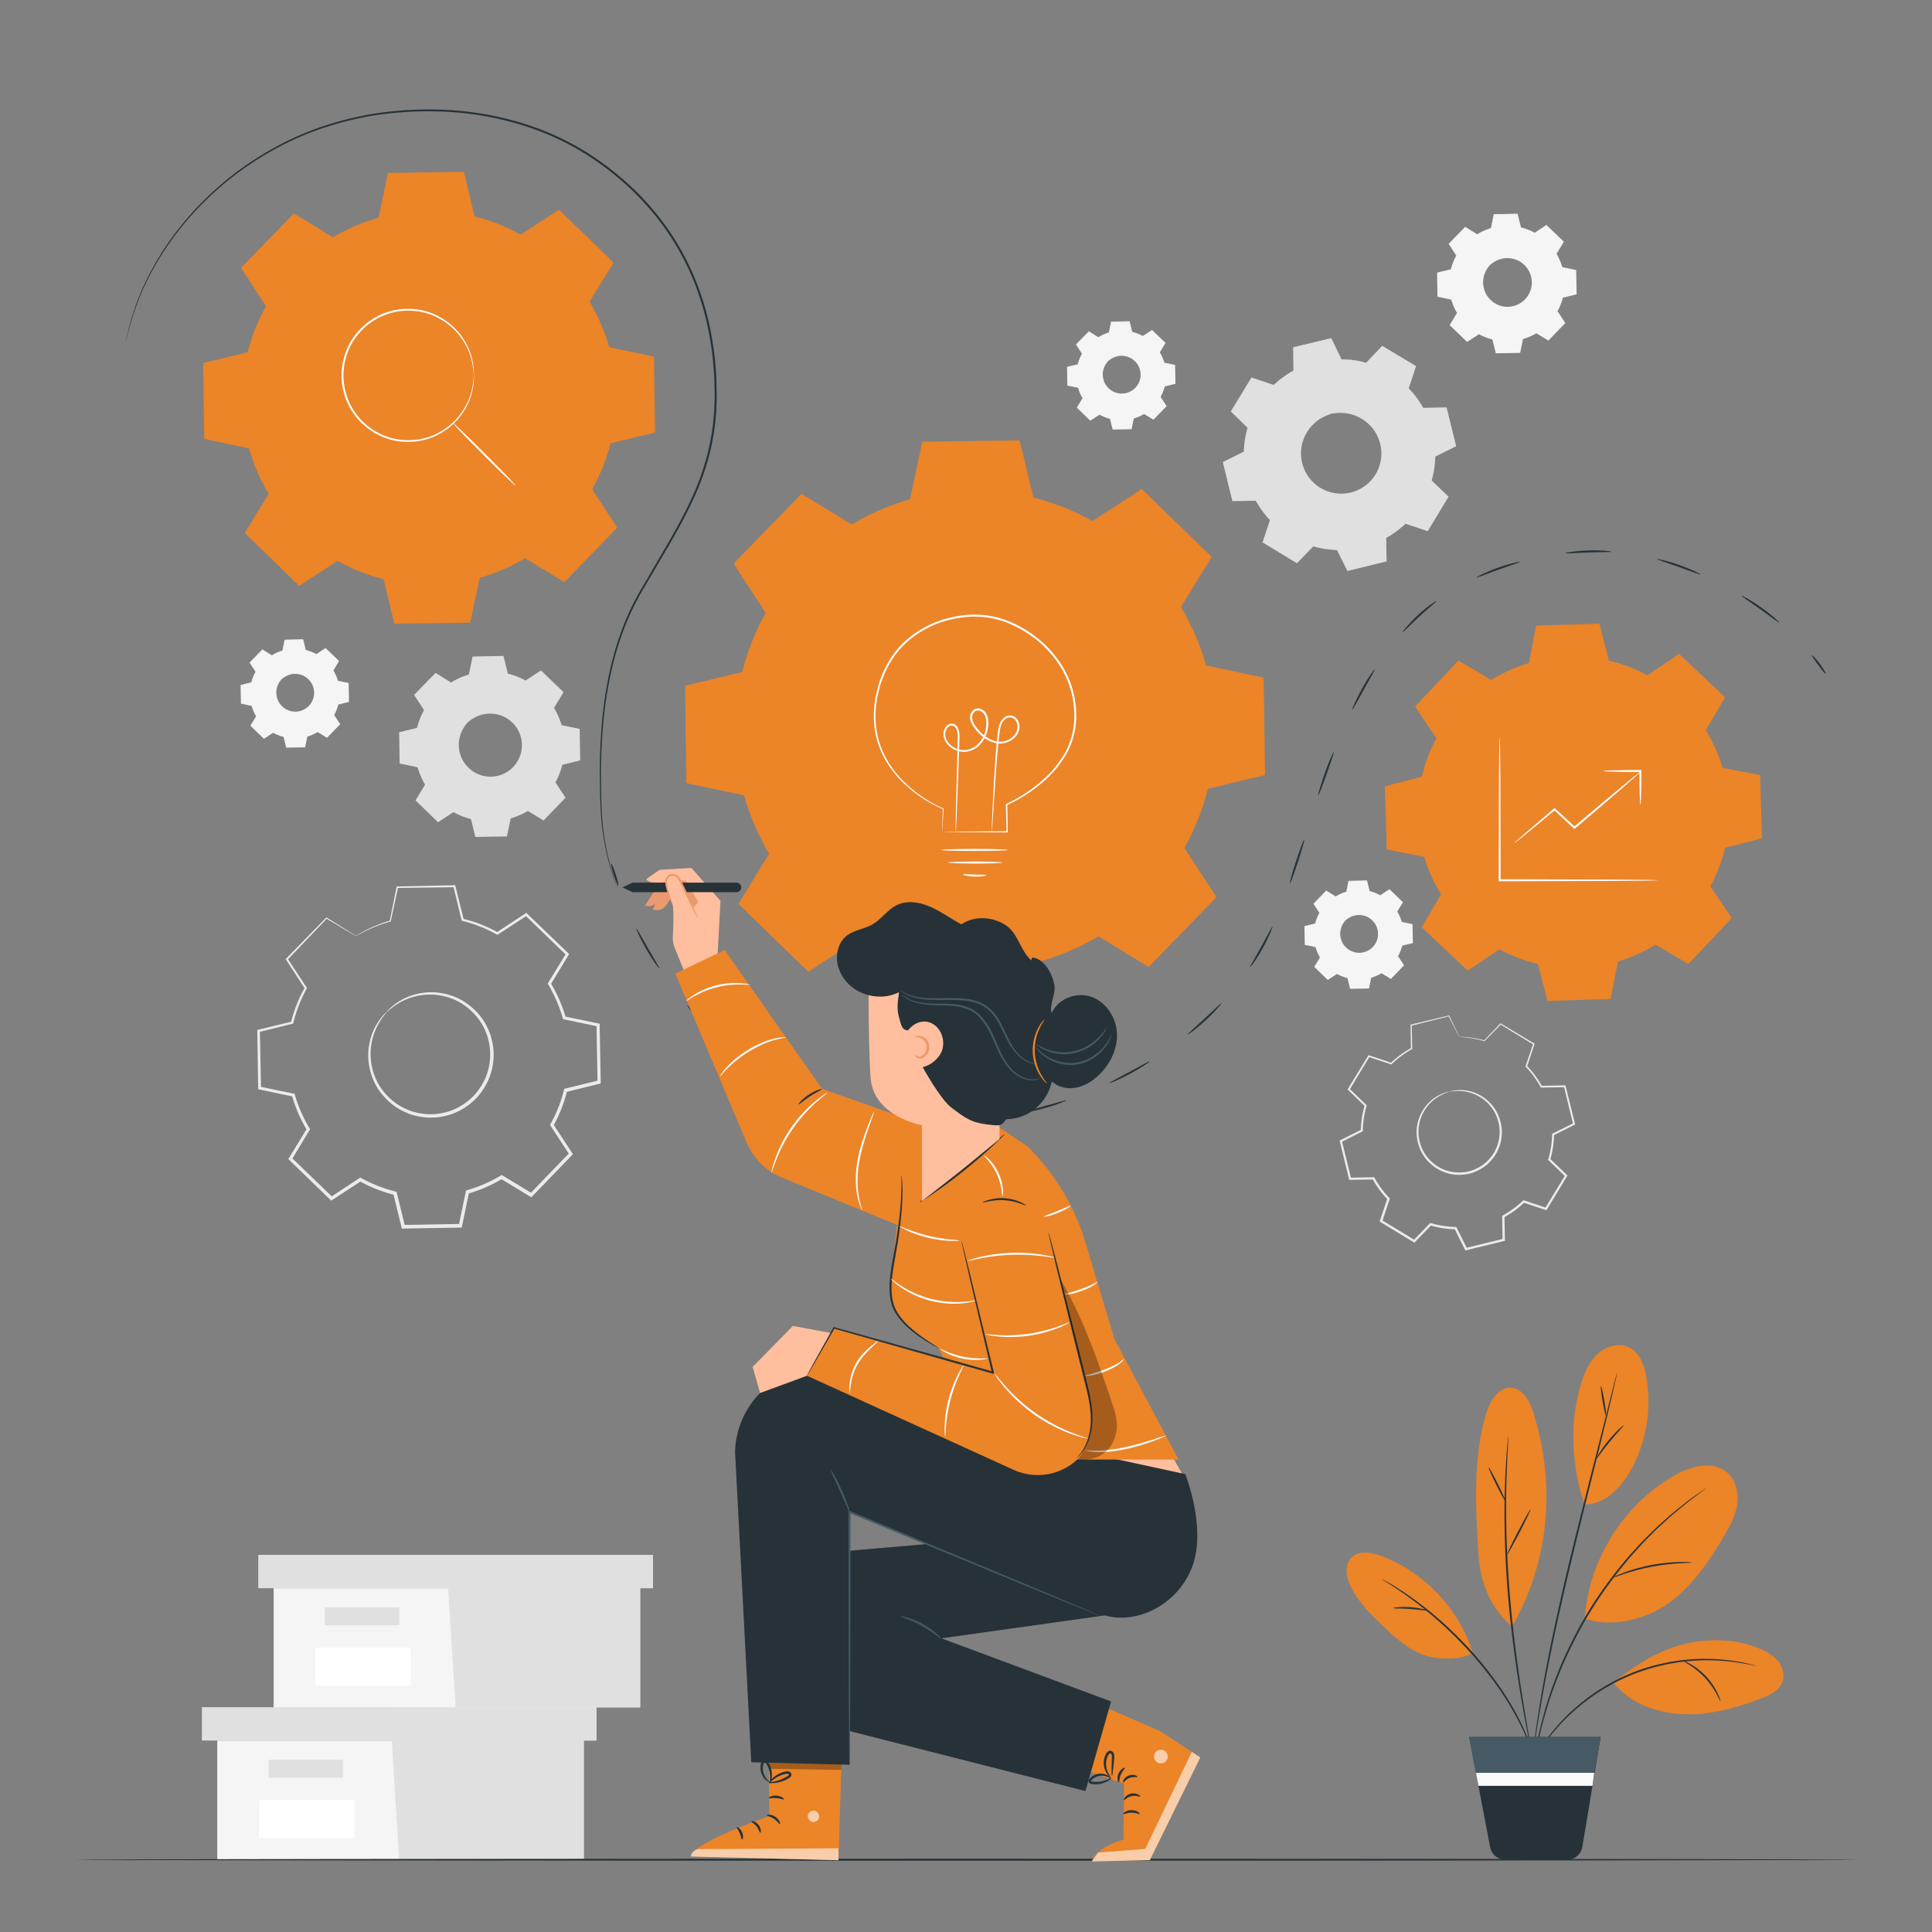 <svg xmlns="http://www.w3.org/2000/svg" width="500" height="500" fill="none"><rect width="100%" height="100%" fill="#808080" stroke="none"/><path fill="#E0E0E0" d="M116.761 176.66c1.47-.89 3.04-1.57 4.66-2.03l.96-4.62 7.8-.14 1.12 4.58c1.63.4 3.23 1.02 4.73 1.86l3.94-2.58 5.61 5.42-2.44 4.03c.89 1.47 1.57 3.04 2.03 4.66l4.61.96.14 7.8-4.58 1.12c-.4 1.63-1.02 3.23-1.86 4.73l2.58 3.94-5.42 5.61-4.03-2.44c-1.47.89-3.04 1.57-4.66 2.03l-.96 4.61-7.8.14-1.12-4.58c-1.63-.4-3.23-1.02-4.73-1.86l-3.94 2.58-5.61-5.42 2.44-4.03c-.89-1.47-1.57-3.04-2.03-4.66l-4.61-.96-.14-7.8 4.58-1.12c.4-1.63 1.02-3.23 1.86-4.73l-2.58-3.94 5.42-5.61 4.03 2.45zm4.16 10.39a8.36 8.36 0 0 0 .21 11.83 8.36 8.36 0 0 0 11.83-.21 8.36 8.36 0 0 0-.21-11.83c-3.33-3.21-8.62-3.12-11.83.21z"/><path fill="#E0E0E0" d="M120.921 187.05s.44-.62 1.56-1.37c1.1-.73 3.02-1.55 5.46-1.29 1.2.13 2.51.53 3.71 1.32 1.18.79 2.3 1.92 3 3.38.37.72.62 1.52.76 2.35.15.83.17 1.71.05 2.58-.21 1.75-1.04 3.47-2.32 4.82-1.31 1.33-3 2.22-4.74 2.49-.87.16-1.74.16-2.58.04-.84-.11-1.64-.34-2.37-.68-1.49-.65-2.65-1.72-3.48-2.88-.83-1.17-1.27-2.47-1.45-3.66-.34-2.43.4-4.38 1.1-5.5.7-1.14 1.3-1.6 1.3-1.6.05.04-.5.55-1.15 1.7a8.3 8.3 0 0 0-.92 5.36c.19 1.14.63 2.38 1.44 3.48.81 1.09 1.93 2.11 3.34 2.71.69.32 1.46.53 2.25.63.79.11 1.62.1 2.44-.05 1.64-.26 3.24-1.1 4.47-2.36 1.21-1.28 2-2.9 2.2-4.55.12-.82.11-1.65-.03-2.44-.13-.79-.36-1.55-.71-2.23-.65-1.39-1.7-2.47-2.82-3.24-1.13-.77-2.38-1.16-3.53-1.31-2.33-.29-4.21.44-5.32 1.11-1.13.66-1.62 1.23-1.66 1.19z"/><path fill="#E0E0E0" d="M116.761 176.66c0 .01-.09-.04-.26-.14-.19-.11-.44-.26-.77-.45-.7-.42-1.72-1.02-3.04-1.79l.09-.01c-1.38 1.44-3.19 3.34-5.38 5.64l.01-.15c.79 1.19 1.66 2.51 2.6 3.93l.05.07-.04.08c-.77 1.39-1.41 2.97-1.83 4.7l-.02.09-.09.02c-1.43.35-2.97.74-4.57 1.14l.13-.17c.05 2.45.1 5.06.15 7.8l-.15-.18c1.43.29 3 .62 4.62.95l.12.02.03.12c.43 1.51 1.1 3.11 2.01 4.61l.07.11-.06.11c-.76 1.25-1.59 2.63-2.44 4.03l-.03-.26c1.76 1.7 3.67 3.53 5.62 5.41l-.28-.03c1.23-.81 2.57-1.69 3.94-2.59l.12-.08.12.07c1.38.77 2.98 1.42 4.68 1.84l.14.03.03.14c.35 1.43.74 3 1.13 4.58l-.23-.18c2.47-.04 5.11-.09 7.8-.14l-.23.19c.3-1.46.63-3.03.96-4.61l.03-.14.14-.04c1.54-.43 3.13-1.11 4.6-2l.13-.07.12.07c1.35.82 2.7 1.64 4.03 2.44l-.3.04c1.83-1.9 3.64-3.77 5.42-5.61l-.03.3c-.87-1.33-1.73-2.64-2.58-3.94l-.08-.12.07-.12a18.84 18.84 0 0 0 1.84-4.67l.03-.14.14-.03 4.58-1.12-.17.23c-.04-2.66-.09-5.26-.13-7.8l.18.21c-1.57-.33-3.1-.65-4.61-.97l-.13-.03-.04-.12c-.47-1.65-1.15-3.21-2-4.61l-.07-.11.07-.11c.84-1.38 1.65-2.72 2.45-4.02l.03.25c-1.97-1.91-3.83-3.71-5.6-5.43l.23.02c-1.39.9-2.69 1.75-3.95 2.57l-.09.06-.09-.05c-1.57-.88-3.14-1.47-4.68-1.86l-.09-.02-.02-.09c-.4-1.67-.76-3.16-1.11-4.58l.14.11c-3.02.04-5.59.07-7.8.1l.1-.09c-.4 1.84-.72 3.35-.99 4.61l-.01.05-.04.01c-1.65.46-2.81 1-3.57 1.37-.36.19-.64.33-.84.44-.22.07-.31.12-.31.11 0-.01.09-.07.26-.18.18-.11.45-.27.82-.47.75-.4 1.9-.96 3.56-1.45l-.05.06c.25-1.26.56-2.78.93-4.62l.02-.08h.09c2.2-.05 4.78-.1 7.8-.17h.11l.03.11c.35 1.41.72 2.91 1.14 4.57l-.12-.12c1.57.38 3.17.98 4.78 1.86l-.18.01c1.25-.83 2.55-1.68 3.93-2.59l.12-.08.11.1c1.78 1.71 3.64 3.5 5.62 5.41l.11.11-.08.14c-.79 1.31-1.6 2.65-2.44 4.03v-.21a19.73 19.73 0 0 1 2.06 4.71l-.16-.15c1.51.31 3.05.63 4.62.95l.17.04v.18c.05 2.54.1 5.13.14 7.8v.18l-.18.04c-1.51.37-3.03.75-4.58 1.13l.17-.17c-.41 1.65-1.03 3.27-1.88 4.79l-.01-.24c.85 1.3 1.71 2.61 2.58 3.94l.1.16-.13.14c-1.78 1.84-3.59 3.72-5.41 5.61l-.13.14-.16-.1c-1.33-.81-2.68-1.62-4.03-2.44h.25c-1.51.92-3.14 1.6-4.72 2.05l.17-.18c-.33 1.58-.66 3.16-.96 4.61l-.04.19h-.19c-2.68.05-5.33.09-7.8.13h-.19l-.04-.18c-.39-1.58-.77-3.14-1.12-4.58l.17.17c-1.73-.43-3.38-1.1-4.79-1.89l.24-.01c-1.37.89-2.72 1.78-3.94 2.58l-.15.1-.13-.12c-1.95-1.88-3.84-3.72-5.6-5.42l-.12-.12.09-.15c.85-1.4 1.69-2.78 2.45-4.02v.21c-.93-1.54-1.61-3.18-2.04-4.72l.15.14c-1.61-.34-3.18-.67-4.61-.97l-.15-.03v-.15c-.04-2.74-.08-5.34-.12-7.8v-.14l.13-.03c1.61-.39 3.15-.76 4.58-1.11l-.12.12c.44-1.76 1.1-3.36 1.89-4.76l.01.15c-.92-1.42-1.79-2.75-2.57-3.95l-.05-.08.07-.07c2.22-2.27 4.05-4.15 5.45-5.58l.04-.04.05.03c1.29.8 2.28 1.42 2.97 1.85.33.21.58.37.76.48.16.08.25.14.25.15z"/><path fill="#F5F5F5" d="M345.669 232.01c.88-.53 1.82-.94 2.79-1.21l.57-2.76 4.67-.08.67 2.74c.98.24 1.93.61 2.83 1.11l2.36-1.55 3.36 3.24-1.46 2.41c.53.88.94 1.82 1.21 2.79l2.76.57.08 4.67-2.74.67c-.24.98-.61 1.93-1.11 2.83l1.55 2.36-3.24 3.36-2.41-1.46c-.88.53-1.82.94-2.79 1.21l-.58 2.76-4.67.08-.67-2.74c-.98-.24-1.93-.61-2.83-1.11l-2.36 1.55-3.36-3.24 1.46-2.41c-.53-.88-.94-1.82-1.21-2.79l-2.76-.57-.08-4.67 2.74-.67c.24-.98.61-1.93 1.11-2.83l-1.55-2.36 3.24-3.36 2.42 1.46zm2.49 6.22a5.007 5.007 0 1 0 7.08-.12 4.998 4.998 0 0 0-7.08.12z"/><path fill="#F5F5F5" d="M348.159 238.23s.26-.37.93-.82c.66-.44 1.81-.93 3.27-.77.72.08 1.5.31 2.22.79.71.47 1.38 1.15 1.8 2.02.22.43.37.91.46 1.41.09.5.1 1.02.03 1.54a5.162 5.162 0 0 1-1.39 2.89c-.78.8-1.8 1.33-2.84 1.49-.52.09-1.04.1-1.54.03s-.98-.2-1.42-.41c-.89-.39-1.59-1.03-2.09-1.72-.5-.7-.76-1.48-.87-2.19-.21-1.45.24-2.62.66-3.29.42-.7.78-.97.78-.97.03.02-.3.33-.69 1.02a4.95 4.95 0 0 0-.55 3.21c.11.68.38 1.42.86 2.08.48.65 1.15 1.26 2 1.62.42.19.87.32 1.35.38.47.07.97.06 1.46-.03.98-.16 1.94-.66 2.68-1.41.73-.77 1.19-1.74 1.32-2.73.07-.49.06-.99-.02-1.46a4.81 4.81 0 0 0-.42-1.33c-.39-.83-1.02-1.48-1.69-1.94a4.934 4.934 0 0 0-5.29-.12c-.69.4-.99.74-1.01.71z"/><path fill="#F5F5F5" d="M345.67 232.01s-.05-.02-.16-.08c-.11-.07-.27-.15-.46-.27-.42-.25-1.03-.61-1.82-1.07l.06-.01c-.83.86-1.91 2-3.22 3.38l.01-.09c.47.71 1 1.51 1.56 2.35l.03.04-.02.04c-.46.83-.84 1.78-1.1 2.81l-.01.06-.06.01c-.85.21-1.78.44-2.74.68l.08-.1c.03 1.47.06 3.03.09 4.67l-.09-.11c.86.18 1.8.37 2.76.57l.07.01.02.07c.26.9.66 1.86 1.2 2.76l.04.06-.04.06c-.45.75-.95 1.57-1.46 2.41l-.02-.16c1.06 1.02 2.19 2.11 3.36 3.24l-.17-.02c.73-.48 1.54-1.01 2.36-1.55l.07-.05.07.04c.82.46 1.79.85 2.8 1.1l.08.02.02.08c.21.86.44 1.79.67 2.74l-.14-.11c1.48-.03 3.06-.05 4.67-.08l-.14.11c.18-.87.38-1.81.57-2.76l.02-.09.08-.02c.92-.26 1.87-.66 2.75-1.2l.08-.04.07.04c.81.49 1.61.98 2.41 1.46l-.18.02c1.1-1.13 2.18-2.25 3.24-3.36l-.02.18c-.52-.79-1.04-1.58-1.54-2.36l-.05-.07.04-.07c.5-.89.86-1.83 1.1-2.8l.02-.08.08-.02c.93-.23 1.84-.45 2.74-.67l-.1.14c-.03-1.59-.05-3.15-.08-4.67l.11.13c-.94-.2-1.86-.39-2.76-.58l-.08-.02-.02-.07c-.28-.99-.69-1.92-1.2-2.76l-.04-.06.04-.06c.5-.83.99-1.63 1.47-2.41l.02.15c-1.18-1.14-2.29-2.22-3.35-3.25l.14.01c-.83.54-1.61 1.05-2.36 1.54l-.05.03-.05-.03c-.94-.53-1.88-.88-2.8-1.11l-.06-.01-.01-.06c-.24-1-.46-1.89-.66-2.74l.08.06c-1.81.02-3.35.04-4.67.06l.06-.05c-.24 1.1-.43 2.01-.59 2.76l-.01.03-.03.01c-.99.28-1.68.6-2.13.82-.22.11-.38.2-.5.26-.09.09-.15.12-.15.11 0 0 .05-.04.16-.11s.27-.16.49-.28c.45-.24 1.14-.58 2.13-.87l-.03.03c.15-.75.33-1.66.56-2.77l.01-.05h.05c1.32-.03 2.86-.06 4.67-.1h.07l.02.07c.21.85.43 1.74.68 2.74l-.07-.07c.94.23 1.9.59 2.86 1.12h-.11c.75-.49 1.53-1.01 2.36-1.55l.07-.05.06.06c1.06 1.02 2.18 2.1 3.36 3.24l.07.07-.05.08c-.47.78-.96 1.59-1.46 2.41v-.13c.52.86.94 1.81 1.23 2.82l-.1-.09c.9.19 1.83.38 2.76.57l.1.02v.11l.09 4.67v.11l-.11.03c-.9.22-1.81.45-2.74.67l.1-.1c-.24.99-.62 1.96-1.13 2.87l-.01-.15c.51.78 1.03 1.56 1.55 2.36l.06.09-.08.08c-1.07 1.1-2.15 2.22-3.24 3.36l-.08.08-.1-.06c-.8-.48-1.6-.97-2.41-1.46h.15c-.91.55-1.88.96-2.82 1.23l.1-.11c-.2.95-.39 1.89-.58 2.76l-.02.11h-.11c-1.61.03-3.19.05-4.67.08h-.11l-.03-.11c-.23-.95-.46-1.88-.67-2.74l.1.1c-1.04-.26-2.02-.66-2.86-1.13l.14-.01c-.82.53-1.63 1.06-2.36 1.54l-.09.06-.08-.07c-1.16-1.13-2.3-2.23-3.35-3.25l-.07-.07.05-.09c.51-.84 1.01-1.66 1.47-2.41v.13c-.56-.92-.96-1.9-1.22-2.82l.09.08c-.97-.2-1.91-.4-2.76-.58l-.09-.02v-.09c-.02-1.64-.05-3.2-.07-4.67v-.08l.08-.02c.96-.23 1.89-.46 2.74-.66l-.07.07c.26-1.05.66-2.01 1.13-2.85v.09c-.55-.85-1.07-1.65-1.54-2.37l-.03-.05.04-.04c1.33-1.36 2.43-2.48 3.26-3.34l.03-.03.03.02c.77.48 1.36.85 1.78 1.11.19.12.34.22.46.29.11.08.16.12.16.12zm36.65-171.36c1.14-.69 2.35-1.21 3.59-1.56l.74-3.56 6.01-.11.86 3.53c1.26.31 2.49.79 3.65 1.43l3.04-1.99 4.32 4.17-1.88 3.1c.69 1.14 1.21 2.35 1.56 3.59l3.56.74.11 6.01-3.53.86c-.31 1.26-.79 2.49-1.43 3.65l1.99 3.04-4.17 4.32-3.1-1.88c-1.14.69-2.35 1.21-3.59 1.56l-.74 3.56-6.01.11-.86-3.53c-1.26-.31-2.49-.79-3.65-1.43l-3.04 1.99-4.32-4.17 1.88-3.1c-.69-1.14-1.21-2.35-1.56-3.59l-3.56-.74-.11-6.01 3.53-.87c.31-1.26.79-2.49 1.43-3.65l-1.99-3.04 4.17-4.32 3.1 1.89zm3.2 8a6.456 6.456 0 0 0 .16 9.12 6.456 6.456 0 0 0 9.12-.16 6.456 6.456 0 0 0-.16-9.12 6.456 6.456 0 0 0-9.12.16z"/><path fill="#F5F5F5" d="M385.52 68.65s.34-.48 1.2-1.05a6.45 6.45 0 0 1 4.21-.99c.92.1 1.94.41 2.86 1.02.91.61 1.77 1.48 2.31 2.6.28.55.48 1.17.59 1.81.12.64.13 1.31.04 1.98-.16 1.35-.8 2.67-1.79 3.72-1.01 1.03-2.31 1.71-3.65 1.92-.67.12-1.34.13-1.99.03-.65-.08-1.27-.26-1.83-.52-1.15-.5-2.04-1.33-2.68-2.22-.64-.9-.98-1.9-1.12-2.82-.26-1.87.31-3.37.85-4.24.54-.88 1-1.24 1-1.24.03.03-.39.42-.89 1.31-.49.87-1 2.34-.71 4.13.15.88.48 1.83 1.11 2.68.62.84 1.48 1.62 2.57 2.09.54.25 1.13.41 1.74.48.61.09 1.25.08 1.88-.04 1.27-.2 2.49-.85 3.45-1.82.93-.99 1.54-2.24 1.7-3.51.09-.63.08-1.27-.03-1.88-.1-.61-.28-1.19-.54-1.72-.5-1.07-1.31-1.91-2.17-2.5-.87-.59-1.83-.9-2.72-1.01a6.42 6.42 0 0 0-4.1.86c-.88.53-1.26.97-1.29.93z"/><path fill="#F5F5F5" d="M382.32 60.65c0 .01-.07-.03-.2-.11-.15-.08-.34-.2-.6-.34-.54-.32-1.32-.78-2.34-1.38l.07-.01-4.15 4.35.01-.12c.61.92 1.28 1.94 2 3.03l.04.05-.03.06c-.59 1.07-1.09 2.29-1.41 3.62l-.02.07-.07.02c-1.1.27-2.29.57-3.53.88l.1-.13c.04 1.89.08 3.9.12 6.01l-.12-.14c1.1.23 2.31.48 3.56.73l.09.02.03.09c.33 1.16.85 2.39 1.55 3.55l.05.08-.05.08c-.58.96-1.22 2.03-1.88 3.11l-.03-.2c1.36 1.31 2.83 2.72 4.33 4.17l-.21-.02c.95-.62 1.98-1.3 3.04-1.99l.09-.06.09.05c1.06.59 2.3 1.1 3.6 1.41l.1.03.03.11c.27 1.11.57 2.31.87 3.53l-.18-.14c1.9-.03 3.94-.07 6.01-.11l-.18.15c.23-1.12.49-2.34.74-3.56l.02-.11.11-.03c1.18-.33 2.41-.85 3.55-1.54l.1-.06.09.06c1.04.63 2.08 1.26 3.1 1.88l-.23.03c1.41-1.46 2.8-2.9 4.18-4.32l-.02.23c-.67-1.02-1.33-2.04-1.99-3.04l-.06-.09.05-.1a14.59 14.59 0 0 0 1.42-3.6l.03-.11.11-.03c1.19-.29 2.37-.58 3.53-.86l-.13.17c-.03-2.05-.07-4.06-.1-6.01l.14.16c-1.21-.25-2.39-.5-3.56-.74l-.1-.02-.03-.1c-.36-1.27-.89-2.47-1.54-3.56l-.05-.08.05-.08c.65-1.06 1.27-2.09 1.89-3.1l.02.19c-1.52-1.47-2.95-2.86-4.32-4.18l.18.02c-1.07.7-2.07 1.35-3.04 1.98l-.07.04-.07-.04a14.58 14.58 0 0 0-3.61-1.43l-.07-.02-.02-.07c-.31-1.28-.59-2.44-.85-3.53l.11.08c-2.33.03-4.31.06-6.01.08l.08-.07c-.3 1.42-.55 2.58-.76 3.55l-.01.04-.03.01c-1.27.35-2.17.77-2.75 1.06-.28.15-.49.26-.65.34-.14.08-.21.11-.21.11l.2-.14c.14-.08.35-.21.63-.37.57-.31 1.47-.74 2.74-1.12l-.04.04c.2-.97.43-2.14.72-3.56l.01-.06h.07c1.7-.04 3.68-.08 6.01-.13h.09l.02.09c.27 1.09.56 2.24.88 3.53l-.09-.09c1.21.29 2.45.75 3.68 1.44h-.14l3.03-2 .09-.06.08.08c1.37 1.32 2.81 2.7 4.33 4.17l.09.09-.06.11c-.61 1.01-1.23 2.04-1.88 3.11v-.17c.67 1.11 1.21 2.33 1.58 3.63l-.13-.12c1.16.24 2.35.49 3.56.74l.13.03v.14c.04 1.95.07 3.96.11 6.01v.14l-.14.03c-1.16.29-2.33.57-3.53.87l.13-.13c-.31 1.27-.8 2.52-1.45 3.69l-.01-.19c.66 1 1.32 2.01 1.99 3.04l.08.12-.1.11-4.17 4.32-.1.11-.13-.08c-1.03-.62-2.06-1.25-3.1-1.88h.19a14.67 14.67 0 0 1-3.64 1.58l.13-.14c-.25 1.22-.51 2.43-.74 3.56l-.03.14h-.15c-2.07.04-4.11.07-6.01.1h-.14l-.03-.14c-.3-1.22-.59-2.42-.86-3.53l.13.13c-1.34-.33-2.6-.85-3.69-1.45l.18-.01c-1.05.69-2.09 1.37-3.04 1.99l-.12.08-.1-.1c-1.5-1.45-2.96-2.87-4.32-4.18l-.09-.09.07-.11c.66-1.08 1.3-2.14 1.89-3.1v.16c-.72-1.19-1.24-2.45-1.57-3.63l.12.11c-1.24-.26-2.45-.52-3.56-.75l-.11-.02v-.12c-.03-2.11-.06-4.12-.09-6.01v-.11l.1-.02c1.24-.3 2.43-.59 3.53-.85l-.09.09c.34-1.36.85-2.59 1.46-3.67v.11c-.71-1.1-1.38-2.12-1.98-3.05l-.04-.06.05-.05c1.71-1.75 3.12-3.2 4.2-4.3l.03-.03.04.02c.99.62 1.76 1.09 2.29 1.42.25.16.44.28.59.37.15.07.22.11.22.12zm-98.1 26.63c.88-.53 1.82-.94 2.79-1.21l.57-2.76 4.67-.08.67 2.74c.98.24 1.93.61 2.83 1.11l2.36-1.55 3.36 3.24-1.46 2.41c.53.88.94 1.82 1.21 2.79l2.76.57.08 4.67-2.74.67c-.24.98-.61 1.93-1.11 2.83l1.55 2.36-3.24 3.36-2.41-1.46c-.88.53-1.82.94-2.79 1.21l-.57 2.76-4.67.08-.67-2.74c-.98-.24-1.93-.61-2.83-1.11l-2.36 1.55-3.36-3.24 1.46-2.41c-.53-.88-.94-1.82-1.21-2.79l-2.76-.57-.08-4.67 2.74-.67c.24-.98.61-1.93 1.11-2.83l-1.55-2.36 3.24-3.36 2.41 1.46zm2.49 6.22a5.007 5.007 0 1 0 7.08-.12 4.998 4.998 0 0 0-7.08.12z"/><path fill="#F5F5F5" d="M286.71 93.5s.26-.37.93-.82c.66-.44 1.81-.93 3.27-.77.72.08 1.5.31 2.22.79.71.47 1.38 1.15 1.8 2.02.22.43.37.91.46 1.41.09.5.1 1.02.03 1.54a5.163 5.163 0 0 1-1.39 2.89c-.78.8-1.8 1.33-2.84 1.49-.52.09-1.04.1-1.54.03s-.98-.2-1.42-.41c-.89-.39-1.59-1.03-2.09-1.72-.5-.7-.76-1.48-.87-2.19-.2-1.45.24-2.62.66-3.29.42-.7.78-.97.78-.97.03.02-.3.33-.69 1.02a4.95 4.95 0 0 0-.55 3.21c.11.68.38 1.42.86 2.08.48.65 1.15 1.26 2 1.62.42.19.87.32 1.35.38.47.07.97.06 1.46-.03.98-.16 1.94-.66 2.68-1.41.73-.77 1.19-1.74 1.32-2.73.07-.49.06-.99-.02-1.46a4.81 4.81 0 0 0-.42-1.33c-.39-.83-1.02-1.48-1.69-1.94a4.934 4.934 0 0 0-5.29-.12c-.69.4-.98.74-1.01.71z"/><path fill="#F5F5F5" d="M284.22 87.28s-.05-.02-.16-.08c-.11-.07-.27-.15-.46-.27-.42-.25-1.03-.61-1.82-1.07l.06-.01c-.83.86-1.91 2-3.22 3.38l.01-.09c.47.71 1 1.51 1.56 2.35l.03.04-.02.04c-.46.83-.84 1.78-1.1 2.81l-.01.06-.06.01c-.85.21-1.78.44-2.74.68l.08-.1c.03 1.47.06 3.03.09 4.67l-.09-.11c.86.18 1.8.37 2.76.57l.07.01.02.07c.26.9.66 1.86 1.2 2.76l.04.06-.04.06c-.45.75-.95 1.57-1.46 2.41l-.02-.16c1.06 1.02 2.19 2.11 3.36 3.24l-.17-.02c.73-.48 1.54-1.01 2.36-1.55l.07-.05.07.04c.82.46 1.79.85 2.8 1.1l.08.02.02.08c.21.86.44 1.79.67 2.74l-.14-.11c1.48-.03 3.06-.06 4.67-.08l-.14.11c.18-.87.38-1.81.57-2.76l.02-.09.08-.02c.92-.26 1.87-.66 2.75-1.2l.08-.04.07.04c.81.49 1.61.98 2.41 1.46l-.18.02c1.1-1.13 2.18-2.25 3.24-3.36l-.02.18c-.52-.79-1.04-1.58-1.54-2.36l-.05-.07.04-.07c.5-.89.86-1.83 1.1-2.8l.02-.08.08-.02c.93-.23 1.84-.45 2.74-.67l-.1.14c-.03-1.59-.05-3.15-.08-4.67l.11.13c-.94-.2-1.86-.39-2.76-.58l-.08-.02-.02-.07c-.28-.99-.69-1.92-1.2-2.76l-.04-.06.04-.06c.5-.83.99-1.63 1.47-2.41l.02.15c-1.18-1.14-2.29-2.22-3.35-3.25l.14.01c-.83.54-1.61 1.05-2.36 1.54l-.05.03-.05-.03c-.94-.53-1.88-.88-2.8-1.11l-.06-.01-.01-.06c-.24-1-.46-1.89-.66-2.74l.08.06c-1.81.02-3.35.04-4.67.06l.06-.05c-.24 1.1-.43 2.01-.59 2.76l-.01.03-.03.01c-.99.28-1.68.6-2.13.82-.22.11-.38.2-.5.26-.09.09-.15.12-.15.11 0 0 .05-.04.16-.11s.27-.16.49-.28c.45-.24 1.14-.58 2.13-.87l-.03.03c.15-.75.33-1.66.56-2.77l.01-.05h.05c1.32-.03 2.86-.06 4.67-.1h.07l.02.07c.21.85.43 1.74.68 2.74l-.07-.07c.94.23 1.9.59 2.86 1.12h-.11c.75-.49 1.53-1.01 2.36-1.55l.07-.05.06.06c1.06 1.02 2.18 2.1 3.36 3.24l.07.07-.05.08c-.47.78-.96 1.59-1.46 2.41v-.13c.52.86.94 1.81 1.23 2.82l-.1-.09c.9.19 1.83.38 2.76.57l.1.02v.11l.09 4.67v.11l-.11.03c-.9.22-1.81.45-2.74.67l.1-.1c-.24.99-.62 1.96-1.13 2.87l-.01-.15c.51.78 1.03 1.56 1.55 2.36l.06.09-.08.08c-1.07 1.1-2.15 2.22-3.24 3.36l-.08.08-.1-.06c-.8-.48-1.6-.97-2.41-1.46h.15c-.91.55-1.88.96-2.82 1.23l.1-.11c-.2.95-.39 1.89-.58 2.76l-.02.11h-.11c-1.61.03-3.19.05-4.67.08h-.11l-.03-.11c-.23-.95-.46-1.88-.67-2.74l.1.1c-1.04-.26-2.02-.66-2.86-1.13l.14-.01c-.82.53-1.63 1.06-2.36 1.54l-.09.06-.08-.07c-1.16-1.13-2.3-2.23-3.35-3.25l-.07-.07.05-.09c.51-.84 1.01-1.66 1.47-2.41v.13c-.56-.92-.96-1.9-1.22-2.82l.09.08c-.97-.2-1.91-.4-2.76-.58l-.09-.02v-.09c-.02-1.64-.05-3.2-.07-4.67v-.08l.08-.02c.96-.23 1.89-.46 2.74-.66l-.07.07c.26-1.05.66-2.01 1.13-2.85v.09c-.55-.85-1.07-1.65-1.54-2.37l-.03-.05.04-.04c1.33-1.36 2.43-2.48 3.26-3.34l.03-.03.03.02c.77.48 1.36.85 1.78 1.11.19.12.34.22.46.29.11.08.16.12.16.12zM70.339 169.6c.88-.53 1.82-.94 2.79-1.21l.57-2.76 4.67-.08.67 2.74c.98.24 1.93.61 2.83 1.11l2.36-1.55 3.36 3.24-1.46 2.41c.53.88.94 1.82 1.21 2.79l2.76.57.08 4.67-2.74.67c-.24.98-.61 1.93-1.11 2.83l1.55 2.36-3.24 3.36-2.41-1.46c-.88.53-1.82.94-2.79 1.21l-.57 2.76-4.67.08-.67-2.74c-.98-.24-1.93-.61-2.83-1.11l-2.36 1.55-3.36-3.24 1.46-2.41c-.53-.88-.94-1.82-1.21-2.79l-2.76-.57-.08-4.67 2.74-.67c.24-.98.61-1.93 1.11-2.83l-1.55-2.36 3.24-3.36 2.41 1.46zm2.48 6.22a5.007 5.007 0 1 0 7.08-.12c-1.98-1.93-5.16-1.87-7.08.12z"/><path fill="#F5F5F5" d="M72.82 175.82s.26-.37.93-.82c.66-.44 1.81-.93 3.27-.77.72.08 1.5.31 2.22.79.71.47 1.38 1.15 1.8 2.02.22.43.37.91.46 1.41.09.5.1 1.02.03 1.54a5.162 5.162 0 0 1-1.39 2.89c-.78.8-1.8 1.33-2.84 1.49-.52.09-1.04.1-1.54.03s-.98-.2-1.42-.41c-.89-.39-1.59-1.03-2.09-1.72-.5-.7-.76-1.48-.87-2.19-.21-1.45.24-2.62.66-3.29.42-.7.78-.97.78-.97.03.02-.3.33-.69 1.02a4.95 4.95 0 0 0-.55 3.21c.11.68.38 1.42.86 2.08.48.65 1.15 1.26 2 1.62.42.19.87.32 1.35.38.47.07.97.06 1.46-.03.98-.16 1.94-.66 2.68-1.41.73-.77 1.19-1.74 1.32-2.73.07-.49.06-.99-.02-1.46a4.81 4.81 0 0 0-.42-1.33c-.39-.83-1.02-1.48-1.69-1.94a4.934 4.934 0 0 0-5.29-.12c-.69.4-.98.74-1.01.71z"/><path fill="#F5F5F5" d="M70.34 169.6s-.05-.02-.16-.08c-.11-.07-.27-.15-.46-.27-.42-.25-1.03-.61-1.82-1.07l.06-.01c-.83.86-1.91 2-3.22 3.38l.01-.09c.47.71 1 1.51 1.56 2.35l.03.04-.02.04c-.46.83-.84 1.78-1.1 2.81l-.01.06-.06.01c-.85.21-1.78.44-2.74.68l.08-.1c.03 1.47.06 3.03.09 4.67l-.09-.11c.86.18 1.8.37 2.76.57l.07.01.02.07c.26.9.66 1.86 1.2 2.76l.04.06-.04.06c-.45.75-.95 1.57-1.46 2.41l-.02-.16c1.06 1.02 2.19 2.11 3.36 3.24l-.17-.02c.73-.48 1.54-1.01 2.36-1.55l.07-.05.07.04c.82.46 1.79.85 2.8 1.1l.08.02.02.08c.21.86.44 1.79.67 2.74l-.14-.11c1.48-.03 3.06-.06 4.67-.08l-.14.11c.18-.87.38-1.81.57-2.76l.02-.09.08-.02c.92-.26 1.87-.66 2.75-1.2l.08-.04.07.04c.81.49 1.61.98 2.41 1.46l-.18.02c1.1-1.13 2.18-2.25 3.24-3.36l-.02.18c-.52-.79-1.04-1.58-1.54-2.36l-.05-.07.04-.07c.5-.89.86-1.83 1.1-2.8l.02-.08.08-.02c.93-.23 1.84-.45 2.74-.67l-.1.14c-.03-1.59-.05-3.15-.08-4.67l.11.13c-.94-.2-1.86-.39-2.76-.58l-.08-.02-.02-.07c-.28-.99-.69-1.92-1.2-2.76l-.04-.06.04-.06c.5-.83.99-1.63 1.47-2.41l.02.15c-1.18-1.14-2.29-2.22-3.35-3.25l.14.01c-.83.54-1.61 1.05-2.36 1.54l-.05.03-.05-.03c-.94-.53-1.88-.88-2.8-1.11l-.06-.01-.01-.06c-.24-1-.46-1.89-.66-2.74l.08.06c-1.81.02-3.35.04-4.67.06l.06-.05c-.24 1.1-.43 2.01-.59 2.76l-.01.03-.03.01c-.99.28-1.68.6-2.13.82-.22.11-.38.2-.5.26-.1.09-.15.12-.15.11 0 0 .05-.04.16-.11s.27-.16.49-.28c.45-.24 1.14-.58 2.13-.87l-.03.03c.15-.75.33-1.66.56-2.77l.01-.05h.05c1.32-.03 2.86-.06 4.67-.1h.07l.02.07c.21.85.43 1.74.68 2.74l-.07-.07c.94.23 1.9.59 2.86 1.12h-.11c.75-.49 1.53-1.01 2.36-1.55l.07-.05.06.06c1.06 1.02 2.18 2.1 3.36 3.24l.07.07-.05.08c-.47.78-.96 1.59-1.46 2.41v-.13c.52.86.94 1.81 1.23 2.82l-.1-.09c.9.19 1.83.38 2.76.57l.1.02v.11l.09 4.67v.11l-.11.03c-.9.22-1.81.45-2.74.67l.1-.1c-.24.99-.62 1.96-1.13 2.87l-.01-.15c.51.78 1.03 1.56 1.55 2.36l.06.09-.08.08c-1.07 1.1-2.15 2.22-3.24 3.36l-.08.08-.1-.06c-.8-.48-1.6-.97-2.41-1.46h.15c-.91.55-1.88.96-2.82 1.23l.1-.11c-.2.95-.39 1.89-.58 2.76l-.02.11h-.11c-1.61.03-3.19.05-4.67.08h-.11l-.03-.11c-.23-.95-.46-1.88-.67-2.74l.1.1c-1.04-.26-2.02-.66-2.86-1.13l.14-.01c-.82.54-1.63 1.06-2.36 1.54l-.09.06-.08-.07c-1.16-1.13-2.3-2.23-3.35-3.25l-.07-.07.05-.09c.51-.84 1.01-1.66 1.47-2.41v.13c-.56-.92-.96-1.9-1.22-2.82l.09.08c-.97-.2-1.91-.4-2.76-.58l-.09-.02v-.09c-.02-1.64-.05-3.2-.07-4.67v-.08l.08-.02c.96-.23 1.89-.46 2.74-.66l-.07.07c.26-1.05.66-2.01 1.13-2.85v.09c-.55-.85-1.07-1.65-1.54-2.37l-.03-.05.04-.04c1.33-1.36 2.43-2.48 3.26-3.34l.03-.03.03.02c.77.48 1.36.85 1.78 1.11.19.12.34.22.46.29.1.08.16.12.16.12z"/><path stroke="#E0E0E0" stroke-miterlimit="10" stroke-width=".05" d="M92.16 242.23c2.8-1.69 5.77-2.97 8.839-3.84l1.82-8.75 14.79-.26 2.13 8.68c3.1.76 6.12 1.94 8.97 3.53l7.47-4.9 10.64 10.27-4.63 7.64c1.69 2.8 2.97 5.78 3.84 8.85l8.75 1.82.26 14.79-8.68 2.13c-.76 3.1-1.94 6.12-3.53 8.97l4.9 7.48-10.27 10.64-7.64-4.63c-2.8 1.69-5.77 2.97-8.84 3.84l-1.82 8.75-14.79.26-2.13-8.68c-3.1-.76-6.12-1.94-8.97-3.53l-7.47 4.9-10.64-10.27 4.63-7.64c-1.69-2.8-2.97-5.77-3.84-8.84l-8.75-1.82-.26-14.79 8.68-2.13c.76-3.1 1.94-6.12 3.53-8.97l-4.9-7.47 10.27-10.64 7.64 4.61zm7.879 19.7c-6.09 6.3-5.91 16.35.39 22.44s16.35 5.91 22.44-.39 5.91-16.35-.39-22.44c-6.31-6.09-16.35-5.91-22.44.39z"/><path fill="#EBEBEB" d="M100.039 261.93s.83-1.17 2.95-2.59c2.09-1.39 5.73-2.94 10.35-2.45 2.28.26 4.77 1 7.04 2.5 2.25 1.5 4.37 3.64 5.69 6.41.7 1.36 1.18 2.87 1.44 4.45.29 1.58.33 3.23.09 4.88-.4 3.32-1.97 6.58-4.4 9.15-2.48 2.53-5.69 4.21-8.99 4.73-1.64.3-3.3.31-4.89.08-1.59-.21-3.12-.64-4.5-1.29-2.82-1.23-5.03-3.27-6.61-5.46-1.58-2.22-2.41-4.68-2.74-6.94-.65-4.6.77-8.3 2.08-10.43 1.35-2.17 2.49-3.04 2.49-3.04.09.07-.96 1.04-2.18 3.22a15.828 15.828 0 0 0-1.75 10.16c.36 2.17 1.19 4.51 2.72 6.6 1.53 2.07 3.65 3.99 6.33 5.13 1.32.61 2.77 1 4.27 1.19 1.5.21 3.07.19 4.62-.1 3.12-.5 6.14-2.1 8.48-4.48 2.3-2.43 3.79-5.5 4.18-8.64.23-1.56.2-3.13-.06-4.62-.24-1.5-.69-2.93-1.34-4.23-1.23-2.64-3.23-4.69-5.35-6.15-2.15-1.46-4.51-2.2-6.7-2.49-4.43-.55-7.99.84-10.09 2.11-2.12 1.31-3.05 2.38-3.13 2.3z"/><path fill="#EBEBEB" d="M92.16 242.23c0 .01-.17-.07-.49-.26-.36-.21-.84-.49-1.47-.85-1.34-.79-3.26-1.93-5.76-3.4l.18-.02c-2.61 2.74-6.05 6.34-10.21 10.7l.03-.29c1.49 2.26 3.15 4.77 4.93 7.45l.09.13-.08.14a36.341 36.341 0 0 0-3.47 8.91l-.04.17-.18.04c-2.7.67-5.63 1.4-8.68 2.15l.25-.32c.09 4.66.19 9.6.29 14.79l-.28-.34c2.71.56 5.7 1.17 8.76 1.8l.22.05.06.22c.81 2.85 2.08 5.89 3.82 8.74l.12.2-.12.2c-1.43 2.37-3.01 4.98-4.62 7.65l-.06-.5c3.35 3.22 6.95 6.7 10.65 10.26l-.53-.05c2.33-1.53 4.88-3.21 7.47-4.91l.22-.14.23.13c2.61 1.45 5.66 2.7 8.87 3.48l.26.06.06.26c.67 2.72 1.4 5.69 2.13 8.68l-.44-.34c4.68-.08 9.7-.17 14.79-.27l-.43.36c.57-2.76 1.19-5.75 1.82-8.75l.06-.27.26-.07c2.91-.82 5.93-2.1 8.73-3.79h.01l.24-.14.23.14c2.57 1.56 5.12 3.1 7.64 4.63l-.56.07c3.47-3.6 6.9-7.14 10.28-10.64l-.05.56c-1.65-2.52-3.28-5.01-4.9-7.48l-.15-.23.13-.24c1.57-2.81 2.74-5.81 3.49-8.86l.06-.26.26-.06c2.94-.72 5.83-1.42 8.68-2.12l-.33.43c-.08-5.05-.17-9.98-.25-14.79l.33.4c-2.97-.62-5.89-1.23-8.75-1.83l-.24-.05-.07-.24c-.89-3.14-2.18-6.08-3.79-8.75l-.12-.2.12-.2c1.59-2.62 3.14-5.15 4.65-7.63l.06.47c-3.74-3.62-7.26-7.04-10.62-10.3l.43.04c-2.63 1.72-5.1 3.33-7.49 4.88l-.17.11-.17-.1a36.179 36.179 0 0 0-8.89-3.53l-.18-.04-.04-.17c-.76-3.16-1.45-6-2.1-8.69l.27.2c-5.73.08-10.61.14-14.79.19l.2-.16c-.75 3.49-1.37 6.36-1.88 8.74l-.02.09-.08.02c-3.13.87-5.33 1.9-6.76 2.6-.68.36-1.21.63-1.59.83-.36.24-.53.32-.53.31 0-.01.17-.13.49-.34.34-.21.85-.52 1.56-.9 1.42-.75 3.61-1.82 6.75-2.75l-.1.11c.48-2.39 1.06-5.26 1.76-8.77l.03-.16h.16c4.18-.09 9.06-.2 14.79-.32h.21l.05.21c.67 2.68 1.37 5.52 2.16 8.68l-.22-.22c2.97.73 6.02 1.85 9.06 3.54l-.34.01c2.38-1.57 4.84-3.19 7.46-4.92l.23-.15.2.19c3.37 3.24 6.91 6.65 10.66 10.25l.22.21-.16.26c-1.5 2.48-3.04 5.03-4.62 7.65v-.41c1.65 2.73 2.98 5.73 3.9 8.94l-.31-.29c2.87.59 5.78 1.2 8.75 1.81l.33.07.01.34c.09 4.81.18 9.74.27 14.79l.01.35-.34.08c-2.85.7-5.75 1.41-8.68 2.14l.32-.32a36.5 36.5 0 0 1-3.57 9.08l-.02-.46c1.62 2.47 3.25 4.96 4.9 7.47l.2.3-.25.26c-3.38 3.5-6.8 7.05-10.27 10.64l-.25.26-.31-.19c-2.53-1.53-5.08-3.08-7.64-4.63h.47-.01a36.888 36.888 0 0 1-8.95 3.89l.32-.34c-.63 3-1.25 5.99-1.82 8.75l-.07.35-.36.01c-5.09.09-10.11.17-14.79.25l-.36.01-.08-.35c-.73-3-1.46-5.96-2.12-8.68l.32.32a37.06 37.06 0 0 1-9.08-3.58l.45-.02c-2.59 1.7-5.15 3.37-7.48 4.89l-.28.19-.24-.24c-3.69-3.57-7.29-7.06-10.63-10.29l-.23-.23.17-.28c1.62-2.66 3.2-5.27 4.64-7.63v.41a36.97 36.97 0 0 1-3.87-8.94l.28.26c-3.06-.64-6.04-1.27-8.75-1.84l-.28-.06v-.29c-.08-5.19-.15-10.13-.23-14.79v-.26l.25-.06c3.05-.74 5.98-1.45 8.69-2.1l-.22.22c.83-3.34 2.09-6.37 3.59-9.03l.01.28c-1.75-2.7-3.39-5.22-4.87-7.49l-.1-.16.13-.13c4.21-4.31 7.69-7.87 10.33-10.58l.08-.08.1.06c2.44 1.52 4.32 2.69 5.63 3.5.62.39 1.09.69 1.45.92.34.2.51.32.51.33z"/><path fill="#E0E0E0" d="M347.161 93c2.2.04 4.35.38 6.41.99l4.18-4.33 8.51 5.16-1.9 5.7a24.32 24.32 0 0 1 3.84 5.23l6.01-.11 2.37 9.66-5.38 2.68c-.04 2.2-.38 4.35-.99 6.41l4.33 4.18-5.16 8.51-5.7-1.9a24.32 24.32 0 0 1-5.23 3.84l.1 6.01-9.66 2.37-2.68-5.38c-2.2-.04-4.35-.38-6.41-.99l-4.18 4.33-8.51-5.16 1.9-5.7a24.32 24.32 0 0 1-3.84-5.23l-6.01.11-2.37-9.66 5.38-2.68c.04-2.2.38-4.35.99-6.41l-4.33-4.18 5.16-8.51 5.7 1.9a24.66 24.66 0 0 1 5.23-3.84l-.11-6.01 9.66-2.37 2.69 5.38zm-2.58 14.04c-5.73 1.4-9.23 7.18-7.83 12.91 1.4 5.73 7.18 9.23 12.91 7.83 5.73-1.4 9.23-7.18 7.83-12.91-1.41-5.73-7.19-9.24-12.91-7.83z"/><path fill="#E0E0E0" d="M344.58 107.04s.89-.37 2.61-.42c1.68-.04 4.31.39 6.77 2.32 1.2.96 2.35 2.28 3.11 3.95.74 1.66 1.18 3.64.94 5.69-.09 1.03-.36 2.06-.78 3.05-.4 1-.98 1.96-1.7 2.81-1.42 1.74-3.48 3.04-5.79 3.62-2.32.55-4.75.35-6.81-.54-1.04-.42-1.99-1.01-2.81-1.71-.83-.69-1.54-1.48-2.1-2.35-1.16-1.71-1.69-3.66-1.8-5.48-.1-1.83.31-3.53.93-4.94 1.28-2.85 3.41-4.45 4.93-5.19 1.54-.73 2.5-.81 2.5-.81.02.07-.92.25-2.4 1.05-1.45.79-3.46 2.39-4.64 5.15-.57 1.36-.94 2.99-.82 4.73.13 1.73.65 3.58 1.76 5.19.53.82 1.22 1.56 2 2.21.78.66 1.68 1.21 2.67 1.6 1.95.83 4.24 1.01 6.43.5 2.18-.56 4.13-1.77 5.47-3.41a9.59 9.59 0 0 0 1.62-2.65c.4-.94.66-1.92.76-2.89.25-1.94-.15-3.83-.84-5.42-.7-1.6-1.78-2.87-2.92-3.82-2.32-1.9-4.85-2.39-6.5-2.42-1.66-.03-2.58.25-2.59.18z"/><path fill="#E0E0E0" d="M347.161 93c0 .01-.07-.1-.19-.32-.13-.25-.3-.58-.53-1.01-.48-.93-1.16-2.27-2.06-4l.11.05c-2.47.62-5.72 1.44-9.65 2.42l.12-.15c.04 1.82.08 3.84.13 6.01v.11l-.1.05a24.15 24.15 0 0 0-5.17 3.83l-.09.08-.12-.04c-1.78-.59-3.71-1.23-5.71-1.89l.26-.09c-1.62 2.68-3.34 5.53-5.14 8.52l-.04-.3c1.34 1.29 2.82 2.71 4.33 4.17l.11.11-.04.15c-.56 1.92-.93 4.1-.97 6.34v.16l-.14.07c-1.67.83-3.5 1.75-5.37 2.69l.14-.31c.75 3.03 1.55 6.31 2.38 9.66l-.28-.22c1.87-.03 3.93-.07 6.01-.11h.18l.08.15c.96 1.76 2.25 3.56 3.8 5.16l.12.13-.06.17c-.6 1.79-1.24 3.74-1.9 5.71l-.13-.35c2.69 1.63 5.58 3.38 8.51 5.16l-.38.05c1.32-1.37 2.74-2.84 4.18-4.33l.13-.13.18.05a24 24 0 0 0 6.32.97h.01l.19.01.08.16c.9 1.81 1.8 3.6 2.68 5.38l-.35-.16c3.27-.8 6.49-1.59 9.66-2.37l-.23.3c-.03-2.02-.07-4.03-.1-6.01v-.18l.16-.09c1.9-1.04 3.64-2.32 5.17-3.79l.13-.12.17.06c1.93.65 3.83 1.28 5.7 1.91l-.34.13c1.76-2.9 3.49-5.74 5.17-8.5l.05.35c-1.47-1.42-2.91-2.81-4.32-4.18l-.12-.12.05-.16c.62-2.1.94-4.24.99-6.34v-.16l.14-.07c1.85-.92 3.63-1.81 5.38-2.68l-.13.29c-.83-3.4-1.61-6.61-2.35-9.67l.23.18c-2.11.03-4.1.06-6.01.09h-.13l-.06-.12c-1.1-2.02-2.39-3.73-3.79-5.19l-.08-.09.04-.11c.7-2.07 1.33-3.94 1.92-5.7l.08.21c-3.29-2.01-6.09-3.73-8.48-5.2l.17-.02c-1.68 1.72-3.06 3.13-4.2 4.3l-.04.04-.06-.02c-2.09-.63-3.71-.83-4.78-.95-.52-.04-.91-.07-1.2-.1-.3-.01-.42-.02-.42-.03 0-.01.14-.01.4-.01.27 0 .67.01 1.21.05 1.08.08 2.71.26 4.83.86l-.1.03c1.13-1.19 2.49-2.61 4.15-4.35l.08-.08.1.06c2.41 1.45 5.23 3.14 8.53 5.12l.12.07-.05.14c-.58 1.77-1.2 3.64-1.89 5.71l-.05-.2c1.43 1.48 2.76 3.21 3.89 5.26l-.2-.11c1.91-.04 3.9-.08 6.01-.12h.19l.04.18c.75 3.05 1.55 6.26 2.39 9.66l.05.2-.18.09c-1.74.87-3.53 1.77-5.37 2.69l.15-.23c-.04 2.14-.36 4.33-.99 6.48l-.07-.27c1.42 1.37 2.86 2.76 4.33 4.17l.16.16-.12.19c-1.67 2.77-3.39 5.61-5.15 8.51l-.12.2-.22-.07c-1.88-.62-3.78-1.26-5.71-1.9l.3-.07a24.655 24.655 0 0 1-5.29 3.89l.16-.27c.04 1.98.07 3.99.11 6.01v.24l-.24.06-9.66 2.37-.24.06-.11-.22c-.89-1.78-1.78-3.57-2.69-5.38l.27.17h-.01a24.67 24.67 0 0 1-6.48-1l.31-.08c-1.43 1.49-2.86 2.96-4.18 4.33l-.17.17-.21-.13c-2.93-1.78-5.81-3.53-8.51-5.16l-.2-.12.08-.23c.66-1.97 1.31-3.92 1.91-5.7l.07.3c-1.58-1.64-2.9-3.49-3.88-5.29l.26.15c-2.08.03-4.14.07-6.01.1h-.23l-.05-.22c-.82-3.36-1.62-6.63-2.36-9.67l-.05-.21.2-.1c1.87-.93 3.71-1.85 5.38-2.68l-.15.23c.04-2.3.43-4.52 1.01-6.48l.07.25c-1.51-1.46-2.98-2.89-4.32-4.19l-.14-.13.1-.16c1.82-2.98 3.55-5.82 5.18-8.5l.09-.15.16.06c2 .67 3.92 1.32 5.7 1.92l-.2.05c1.67-1.6 3.48-2.87 5.28-3.85l-.09.14c-.03-2.17-.06-4.19-.08-6.01v-.12l.12-.03c3.94-.94 7.2-1.72 9.68-2.31l.08-.02.03.07c.84 1.74 1.49 3.08 1.95 4.01.21.44.37.79.49 1.04.1.24.15.36.15.37z"/><path fill="#EBEBEB" d="M375.069 282.52s.9-.37 2.64-.42c1.7-.04 4.35.39 6.83 2.34 1.21.97 2.38 2.3 3.13 3.98.75 1.68 1.19 3.67.95 5.74-.09 1.03-.36 2.08-.78 3.08-.41 1.01-.98 1.98-1.72 2.84-1.43 1.76-3.51 3.07-5.84 3.66-2.34.55-4.79.36-6.87-.54-1.05-.42-2.01-1.02-2.84-1.72-.84-.69-1.56-1.49-2.12-2.37-1.17-1.72-1.7-3.7-1.82-5.53-.11-1.84.31-3.56.94-4.98 1.29-2.88 3.45-4.49 4.97-5.24 1.56-.75 2.53-.84 2.53-.84.02.07-.93.25-2.42 1.06-1.46.8-3.5 2.41-4.69 5.2-.58 1.38-.95 3.02-.83 4.78.13 1.74.65 3.62 1.78 5.24.54.83 1.23 1.58 2.02 2.23.79.66 1.7 1.22 2.69 1.62 1.97.84 4.28 1.02 6.49.5 2.2-.56 4.17-1.79 5.53-3.45.7-.81 1.25-1.72 1.64-2.68.4-.95.67-1.93.76-2.91.25-1.96-.16-3.86-.85-5.47-.7-1.61-1.79-2.9-2.94-3.85a10.715 10.715 0 0 0-6.56-2.44c-1.68-.04-2.61.24-2.62.17z"/><path fill="#EBEBEB" d="M377.669 268.35c0 .01-.07-.1-.19-.33-.13-.25-.31-.58-.53-1.02-.48-.94-1.17-2.29-2.08-4.04l.11.05c-2.49.63-5.77 1.45-9.74 2.45l.12-.15c.04 1.84.08 3.88.13 6.07v.11l-.1.05c-1.79.98-3.57 2.26-5.22 3.86l-.09.08-.12-.04c-1.8-.59-3.74-1.24-5.76-1.91l.26-.09c-1.63 2.71-3.37 5.58-5.19 8.6l-.04-.3c1.35 1.3 2.85 2.74 4.37 4.21l.11.11-.04.15c-.57 1.93-.94 4.14-.97 6.4v.16l-.14.07c-1.68.84-3.54 1.77-5.42 2.72l.14-.31c.75 3.06 1.57 6.37 2.4 9.75l-.28-.22c1.89-.04 3.96-.07 6.07-.11h.18l.09.16c.97 1.78 2.27 3.6 3.83 5.21l.13.13-.06.17c-.6 1.8-1.26 3.77-1.92 5.76l-.13-.35c2.72 1.65 5.63 3.41 8.59 5.2l-.38.05c1.33-1.38 2.77-2.87 4.21-4.37l.13-.13.18.05c1.97.58 4.16.94 6.38.98h.01l.19.01.08.17c.91 1.82 1.81 3.63 2.71 5.43l-.35-.16c3.3-.81 6.55-1.6 9.75-2.39l-.23.3c-.03-2.04-.07-4.06-.1-6.07v-.18l.16-.09c1.92-1.05 3.68-2.34 5.21-3.82l.13-.13.17.06c1.95.65 3.86 1.29 5.76 1.93l-.34.13c1.78-2.93 3.52-5.79 5.22-8.58l.05.35c-1.48-1.43-2.93-2.84-4.36-4.22l-.12-.12.05-.16c.63-2.12.95-4.28.99-6.4v-.16l.14-.07c1.86-.93 3.67-1.82 5.43-2.7l-.13.29c-.83-3.43-1.62-6.67-2.37-9.76l.23.18c-2.13.03-4.14.06-6.07.09h-.14l-.06-.12a24.266 24.266 0 0 0-3.83-5.24l-.09-.09.04-.12c.71-2.09 1.34-3.97 1.94-5.75l.08.21c-3.32-2.03-6.14-3.76-8.56-5.24l.17-.02c-1.7 1.73-3.09 3.16-4.24 4.34l-.04.04-.06-.02c-2.11-.63-3.75-.84-4.83-.96-.52-.04-.92-.08-1.21-.1-.28-.02-.41-.03-.41-.04 0-.01.14-.01.4-.01.27 0 .68.01 1.22.05 1.09.08 2.73.26 4.87.87l-.1.03c1.14-1.2 2.51-2.64 4.19-4.39l.08-.08.1.06c2.43 1.46 5.27 3.17 8.61 5.17l.12.07-.05.14c-.59 1.78-1.21 3.67-1.9 5.76l-.05-.2c1.44 1.49 2.79 3.24 3.92 5.31l-.2-.12c1.93-.04 3.93-.08 6.07-.12h.19l.05.18c.76 3.08 1.56 6.32 2.41 9.75l.05.2-.18.09c-1.76.88-3.56 1.79-5.42 2.72l.15-.23a24.77 24.77 0 0 1-1 6.54l-.07-.28c1.43 1.38 2.89 2.78 4.37 4.21l.16.16-.12.19c-1.69 2.79-3.42 5.66-5.2 8.59l-.12.2-.22-.07-5.76-1.92.3-.07a24.512 24.512 0 0 1-5.34 3.92l.16-.27c.04 2 .07 4.02.11 6.07v.24l-.24.06c-3.2.79-6.46 1.58-9.75 2.39l-.24.06-.11-.22c-.9-1.79-1.8-3.61-2.71-5.43l.27.17h-.01c-2.28-.04-4.53-.41-6.55-1.01l.31-.08c-1.45 1.5-2.88 2.99-4.22 4.37l-.17.18-.21-.13c-2.95-1.79-5.87-3.56-8.58-5.21l-.21-.13.08-.23c.66-1.99 1.32-3.95 1.93-5.76l.07.3c-1.6-1.66-2.93-3.52-3.92-5.34l.26.15c-2.1.03-4.18.07-6.07.1h-.23l-.05-.22c-.83-3.39-1.63-6.69-2.38-9.76l-.05-.21.2-.1c1.89-.94 3.75-1.86 5.43-2.7l-.15.23c.05-2.32.43-4.57 1.02-6.54l.07.26c-1.52-1.48-3.01-2.92-4.36-4.22l-.14-.14.1-.17c1.83-3.01 3.58-5.87 5.23-8.57l.09-.15.17.06c2.02.68 3.96 1.33 5.75 1.94l-.2.05a25.22 25.22 0 0 1 5.33-3.89l-.09.16c-.03-2.19-.06-4.23-.08-6.07v-.13l.12-.03c3.98-.95 7.27-1.74 9.77-2.33l.08-.02.03.07c.85 1.76 1.51 3.11 1.96 4.05.21.45.38.79.5 1.05.11.25.16.37.15.38z"/><path fill="#F5F5F5" d="M56.23 450.45v30.84h94.85v-30.84H56.23z"/><path fill="#E0E0E0" d="M52.25 441.82v8.63H154.4v-8.63H52.25z"/><path fill="#E0E0E0" d="M103.32 481.29h47.76v-30.84h3.32v-8.63h-53.07v7.83l1.99 31.64zm-14.59-25.87H69.49v4.64h19.24v-4.64z"/><path fill="#fff" d="M91.72 465.87h-24.7v9.8h24.7v-9.8z"/><path fill="#F5F5F5" d="M70.82 411.02v30.85h94.85v-30.85H70.82z"/><path fill="#E0E0E0" d="M66.84 402.4v8.62h102.15v-8.62H66.84z"/><path fill="#E0E0E0" d="M117.92 441.87h47.75v-30.85h3.32v-8.62h-53.06v7.82l1.99 31.65zM103.33 416H84.09v4.64h19.24V416z"/><path fill="#fff" d="M106.31 426.44h-24.7v9.8h24.7v-9.8z"/><path fill="#263238" d="M480.66 481.29c0 .14-103.28.26-230.64.26-127.41 0-230.67-.12-230.67-.26s103.25-.26 230.67-.26c127.36 0 230.64.12 230.64.26z"/><path fill="#EC8428" fill-rule="evenodd" d="M86.19 61.42c3.72-2.23 7.68-3.92 11.76-5.06l2.46-11.61 19.64-.28 2.79 11.54a47.99 47.99 0 0 1 11.9 4.73l9.95-6.47 14.08 13.69-6.19 10.12c2.23 3.72 3.92 7.68 5.06 11.76l11.61 2.46.28 19.64-11.54 2.79c-1.03 4.11-2.6 8.11-4.73 11.9l6.47 9.95-13.69 14.08-10.12-6.19a47.989 47.989 0 0 1-11.76 5.06l-2.46 11.61-19.64.28-2.79-11.54c-4.11-1.03-8.11-2.6-11.9-4.73l-9.95 6.47-14.08-13.69 6.19-10.12a47.989 47.989 0 0 1-5.06-11.76l-11.61-2.46-.28-19.64 11.54-2.79c1.03-4.11 2.6-8.11 4.73-11.9l-6.47-9.95 13.69-14.08 10.12 6.19z" clip-rule="evenodd"/><path fill="#fff" d="M122.631 97.16c-.09.01.03-1.52-.63-4.13-.31-1.31-.93-2.85-1.9-4.48a16.88 16.88 0 0 0-4.3-4.76c-1.91-1.42-4.31-2.63-7.08-3.12-2.75-.47-5.85-.38-8.81.75-1.49.52-2.92 1.3-4.24 2.28-.68.47-1.28 1.05-1.9 1.62-.56.62-1.15 1.23-1.64 1.94-2.06 2.74-3.22 6.26-3.25 9.89.03 3.63 1.19 7.16 3.25 9.9.49.71 1.08 1.32 1.64 1.94.62.56 1.22 1.15 1.9 1.62 1.32.99 2.75 1.77 4.24 2.29 2.95 1.13 6.06 1.21 8.81.75 2.77-.49 5.17-1.7 7.08-3.12a16.88 16.88 0 0 0 4.3-4.76c.97-1.63 1.59-3.17 1.9-4.48.66-2.62.55-4.14.63-4.13.01 0 .01.09.01.28 0 .21-.01.48-.02.81 0 .36-.02.8-.11 1.31-.07.52-.14 1.12-.32 1.77-.28 1.33-.88 2.9-1.84 4.58-.97 1.67-2.39 3.42-4.32 4.9-1.93 1.47-4.38 2.73-7.22 3.25-2.82.5-6.01.43-9.05-.72-1.53-.53-3.01-1.33-4.37-2.34-.7-.48-1.32-1.08-1.96-1.66-.58-.64-1.19-1.27-1.69-2-2.13-2.82-3.33-6.46-3.36-10.2.03-3.74 1.24-7.38 3.36-10.2.5-.73 1.11-1.36 1.69-2 .64-.58 1.26-1.18 1.96-1.66 1.36-1.01 2.84-1.81 4.37-2.34 3.04-1.14 6.23-1.22 9.05-.72 2.84.52 5.29 1.78 7.22 3.25 1.94 1.49 3.35 3.24 4.32 4.9.96 1.67 1.56 3.25 1.84 4.58.19.66.25 1.26.32 1.77.09.52.11.96.11 1.31.01.33.01.6.02.81.01.22 0 .32-.01.32z"/><path fill="#fff" d="M117.282 109.54c.1-.1 3.81 3.44 8.27 7.9 4.47 4.47 8.01 8.17 7.91 8.27-.1.1-3.81-3.44-8.27-7.91-4.47-4.45-8.01-8.16-7.91-8.26z"/><path fill="#EC8428" fill-rule="evenodd" d="M220.43 135.73c4.78-2.86 9.86-5.03 15.09-6.5l3.16-14.91 25.2-.35 3.58 14.81a61.54 61.54 0 0 1 15.27 6.07l12.77-8.3 18.07 17.57-7.94 12.99c2.86 4.78 5.03 9.86 6.5 15.1l14.91 3.16.36 25.2-14.81 3.58a61.54 61.54 0 0 1-6.07 15.27l8.31 12.77-17.57 18.07-13-7.94a62.033 62.033 0 0 1-15.1 6.5L266 263.71l-25.2.36-3.58-14.81a61.54 61.54 0 0 1-15.27-6.07l-12.77 8.31-18.07-17.57 7.94-12.99a62.033 62.033 0 0 1-6.5-15.1l-14.91-3.16-.36-25.2 14.81-3.58a61.54 61.54 0 0 1 6.07-15.27l-8.31-12.77 17.57-18.07 13.01 7.94z" clip-rule="evenodd"/><path fill="#fff" d="M243.81 215.28c.01 0 .11-.01.3-.01.21 0 .5-.01.86-.02.78-.01 1.88-.02 3.31-.04 2.89-.02 7.08-.05 12.36-.09l-.15.16c-.05-2.13-.11-4.52-.17-7.07v-.12l.11-.05c3.53-1.61 7.23-4 10.58-7.24 1.67-1.62 3.18-3.54 4.44-5.69 1.29-2.14 2.06-4.64 2.44-7.23.59-5.22-.57-11.01-3.78-15.84-3.15-4.84-8.04-8.81-13.79-11-4.29-1.63-8.95-1.82-13.24-.92-4.32.8-8.29 2.72-11.5 5.32-3.24 2.6-5.51 6.04-6.94 9.59-.31.91-.7 1.78-.93 2.69-.22.91-.44 1.82-.66 2.71-.31 1.81-.5 3.6-.47 5.34.04 1.74.26 3.43.63 5.03.39 1.6.96 3.09 1.62 4.48 1.35 2.77 3.14 5.06 4.99 6.91 3.73 3.7 7.54 5.83 10.32 7.05l.06.03v.06c-.12 1.93-.2 3.4-.26 4.41-.03.48-.06.86-.08 1.13-.03.27-.04.41-.05.41-.01.01-.01-.12 0-.36.01-.27.02-.64.03-1.12.04-1.03.09-2.52.16-4.47l.06.09c-2.83-1.19-6.67-3.29-10.47-7-1.88-1.86-3.71-4.16-5.1-6.97-.68-1.4-1.27-2.93-1.67-4.55-.39-1.63-.62-3.34-.67-5.12-.03-1.77.15-3.59.46-5.43.22-.91.44-1.82.66-2.75.23-.93.62-1.82.93-2.74 1.45-3.61 3.76-7.15 7.06-9.8 3.28-2.65 7.32-4.61 11.72-5.44 4.36-.92 9.14-.73 13.52.94 5.86 2.23 10.83 6.27 14.04 11.21 1.61 2.47 2.77 5.17 3.37 7.94.21.68.27 1.38.37 2.07.1.69.22 1.38.21 2.07.02.69.06 1.38.06 2.06l-.18 2.03c-.39 2.66-1.2 5.21-2.52 7.39a27.207 27.207 0 0 1-4.53 5.77 38.365 38.365 0 0 1-10.74 7.26l.11-.17c.04 2.56.08 4.95.12 7.08v.16h-.16c-5.32-.04-9.54-.07-12.46-.09-1.41-.02-2.51-.03-3.28-.04-.35-.01-.63-.01-.83-.02-.18.01-.27.01-.27 0zm17.08 4.68c0 .14-3.87.26-8.65.26s-8.65-.11-8.65-.26c0-.14 3.87-.26 8.65-.26s8.65.12 8.65.26zm-5.6 6.54c.02.14-1.35.42-3.06.36-1.71-.05-3.06-.41-3.04-.55.03-.15 1.38-.02 3.05.03 1.67.06 3.04.01 3.05.16z"/><path fill="#fff" d="M247.34 215.28c-.01 0-.01-.1-.02-.29v-.84c.01-.77.03-1.85.05-3.22.07-2.83.16-6.86.28-11.83.07-2.5.14-5.23.22-8.17.02-.71-.03-1.46-.29-2.12-.22-.67-.86-1.15-1.52-1.01-.66.13-1.14.81-1.34 1.51-.21.71-.06 1.5.28 2.2.69 1.41 2.24 2.36 3.87 2.57 1.65.24 3.36-.5 4.5-1.8 1.16-1.28 1.83-3.05 1.89-4.84.03-.89-.07-1.82-.53-2.56-.42-.72-1.36-1.19-2.12-.91-.76.28-1.14 1.26-1.01 2.08.12.86.64 1.64 1.2 2.35 1.12 1.42 2.53 2.64 4.17 3.22.81.29 1.68.41 2.51.3.83-.13 1.62-.45 2.28-.95.66-.49 1.19-1.15 1.43-1.9.25-.75.22-1.57-.13-2.25-.34-.68-.99-1.19-1.71-1.16-.71.01-1.38.49-1.79 1.07-.83 1.23-.83 2.84-1.05 4.27-.32 2.91-.53 5.64-.71 8.13-.33 4.95-.61 8.98-.8 11.8-.09 1.36-.16 2.44-.22 3.21-.03.34-.05.62-.07.83-.02.19-.03.28-.04.28-.01 0-.01-.1-.01-.29 0-.22.01-.49.02-.84.03-.77.07-1.85.12-3.22.12-2.79.31-6.83.63-11.82.17-2.49.35-5.22.65-8.15.09-.73.16-1.47.29-2.24.13-.76.33-1.55.82-2.25.48-.67 1.23-1.25 2.16-1.28.93-.04 1.76.63 2.14 1.41.42.79.46 1.77.17 2.62-.28.86-.87 1.6-1.6 2.14-.72.55-1.59.91-2.51 1.05-.93.13-1.87-.01-2.75-.32-1.77-.63-3.24-1.91-4.41-3.38-.57-.73-1.15-1.57-1.31-2.59-.15-1 .27-2.21 1.35-2.64 1.09-.38 2.21.25 2.74 1.12.54.89.63 1.91.61 2.85-.07 1.91-.78 3.78-2.03 5.16-1.22 1.4-3.13 2.23-4.94 1.95-1.77-.24-3.46-1.26-4.23-2.85-.37-.77-.55-1.7-.3-2.54.24-.8.78-1.64 1.71-1.84.45-.09.92.03 1.28.29.37.26.6.64.74 1.01.29.76.33 1.55.31 2.29-.1 2.93-.19 5.67-.28 8.17-.19 4.96-.34 8.99-.44 11.82-.06 1.37-.11 2.44-.15 3.21-.02.34-.04.62-.05.84-.04.26-.05.35-.06.35zm12.03 7.95c0 .14-3.14.26-7.02.26-3.88 0-7.02-.12-7.02-.26s3.14-.26 7.02-.26c3.88 0 7.02.12 7.02.26z"/><path fill="#EC8428" fill-rule="evenodd" d="M385.941 175.97c3.07-1.91 6.34-3.36 9.73-4.37l1.9-9.7 16.35-.49 2.47 9.57c3.44.8 6.79 2.06 9.97 3.78l8.2-5.52 11.9 11.22-5.02 8.51c1.91 3.07 3.36 6.34 4.37 9.73l9.7 1.9.49 16.35-9.57 2.47c-.8 3.44-2.06 6.79-3.78 9.97l5.52 8.2-11.21 11.9-8.51-5.02a40.008 40.008 0 0 1-9.73 4.37l-1.9 9.7-16.35.49-2.47-9.57c-3.44-.8-6.79-2.06-9.97-3.78l-8.2 5.52-11.9-11.22 5.02-8.51a40.008 40.008 0 0 1-4.37-9.73l-9.7-1.9-.49-16.35 9.57-2.47c.8-3.44 2.06-6.79 3.78-9.97l-5.52-8.2 11.21-11.9 8.51 5.02z" clip-rule="evenodd"/><path fill="#fff" d="M429.092 227.81c0 .02-.27.04-.79.05-.57.01-1.33.03-2.27.05-2.03.02-4.87.05-8.36.08-7.11.02-16.84.05-27.59.08h-2.23v-.26c.03-10.31.06-19.55.08-26.28.03-3.3.06-5.98.08-7.9.02-.89.04-1.6.05-2.14.02-.49.03-.74.05-.74.02 0 .03.26.05.74.01.54.03 1.25.05 2.14.02 1.91.05 4.6.08 7.9.02 6.73.05 15.97.08 26.28l-.26-.26h1.97c10.75.03 20.48.06 27.59.08 3.49.03 6.33.06 8.36.08.95.02 1.71.04 2.27.05.52.01.79.03.79.05z"/><path fill="#fff" d="M424.541 199.74c.02.03-.41.44-1.22 1.17-.88.78-2.05 1.8-3.46 3.04-2.94 2.55-7.02 6.04-11.54 9.87l-.69.58-.18.15-.17-.16c-1.81-1.68-3.54-3.29-5.13-4.77l.32.01c-3.02 2.49-5.62 4.63-7.54 6.22-.89.71-1.62 1.29-2.19 1.75-.51.4-.8.61-.82.58-.02-.02.23-.27.72-.71.55-.48 1.25-1.1 2.1-1.86 1.89-1.62 4.44-3.81 7.42-6.36l.16-.14.16.15c1.6 1.48 3.34 3.07 5.16 4.74l-.34-.01.69-.58c4.53-3.83 8.65-7.28 11.64-9.76 1.45-1.19 2.66-2.17 3.57-2.91.84-.67 1.32-1.03 1.34-1z"/><path fill="#fff" d="M424.541 208.33c-.07 0-.13-.97-.18-2.56-.05-1.58-.08-3.78-.08-6.23l.26.26h-.44c-2.55 0-4.86-.03-6.53-.08s-2.7-.11-2.7-.18c0-.07 1.03-.14 2.7-.18 1.67-.05 3.98-.08 6.53-.08h.7v.26c0 2.45-.03 4.65-.08 6.23s-.11 2.56-.18 2.56z"/><path fill="#263238" d="M160.019 229.24c-.14.05-.66-1.2-1.16-2.78-.51-1.58-.8-2.9-.66-2.94.14-.04.66 1.2 1.16 2.78.5 1.57.8 2.89.66 2.94zm10.62 21.4c-.11.08-1.72-2.09-3.37-4.96-1.66-2.88-2.72-5.35-2.6-5.41.13-.07 1.4 2.29 3.05 5.15 1.64 2.85 3.04 5.13 2.92 5.22zm15.601 18.07c-.09.11-2.19-1.58-4.52-3.95-2.33-2.37-3.97-4.5-3.87-4.59.11-.1 1.93 1.87 4.24 4.22 2.31 2.36 4.25 4.21 4.15 4.32zm19.78 13.39c-.06.13-2.54-.93-5.4-2.61-2.87-1.67-5.02-3.3-4.94-3.41.08-.12 2.35 1.31 5.2 2.96 2.84 1.66 5.2 2.92 5.14 3.06zm22.699 7.32c-.02.14-2.68-.26-5.93-.93-3.19-.9-5.75-1.74-5.7-1.88.05-.14 2.65.48 5.82 1.37 3.23.67 5.84 1.29 5.81 1.44zm23.87.52c.02.14-2.64.56-5.96.71-3.32.15-6-.04-6-.18 0-.15 2.68-.19 5.97-.34 3.3-.14 5.97-.33 5.99-.19zm23.33-5.15c.05.13-2.45 1.13-5.65 2.02-3.19.9-5.85 1.34-5.88 1.21-.03-.14 2.56-.81 5.74-1.71 3.18-.89 5.74-1.66 5.79-1.52zm21.651-10.14c.07.12-2.14 1.65-5.06 3.22-2.92 1.57-5.42 2.58-5.47 2.46-.06-.13 2.32-1.35 5.23-2.91 2.89-1.57 5.22-2.89 5.3-2.77zm18.549-15.03c.1.09-1.63 2.16-4.07 4.41-2.44 2.26-4.62 3.83-4.71 3.72-.09-.12 1.94-1.86 4.36-4.1 2.43-2.23 4.31-4.13 4.42-4.03zm13.211-19.85c.12.05-.86 2.56-2.46 5.47-1.59 2.92-3.2 5.08-3.32 5-.12-.08 1.28-2.36 2.86-5.25 1.59-2.88 2.78-5.28 2.92-5.22zm8.199-22.48c.14.04-.59 2.63-1.62 5.77-1.03 3.14-1.98 5.65-2.12 5.6-.14-.05.59-2.63 1.62-5.77 1.03-3.13 1.98-5.64 2.12-5.6zm7.651-22.68c.16.06-.77 2.58-1.84 5.7-1.08 3.12-2.07 5.61-2.21 5.57-.14-.04.63-2.61 1.72-5.74.52-1.57 1.1-2.95 1.53-3.95.44-1 .74-1.6.8-1.58zm10.61-21.42c.12.08-1.24 2.38-2.83 5.27-1.6 2.88-2.85 5.25-2.99 5.19-.13-.06.92-2.54 2.53-5.44 1.61-2.9 3.18-5.1 3.29-5.02zm15.969-17.67c.09.12-2.01 1.78-4.42 4.02-2.42 2.23-4.25 4.19-4.36 4.09-.1-.09 1.57-2.21 4.01-4.47 2.43-2.27 4.69-3.75 4.77-3.64zm21.56-10.1c.04.15-2.52.93-5.62 2.04-3.1 1.11-5.57 2.15-5.63 2.01-.06-.12 2.33-1.38 5.46-2.5 3.12-1.12 5.76-1.68 5.79-1.55zm23.71-2.64c-.01.15-2.68.08-5.98.2-3.29.11-5.96.33-5.98.18-.02-.14 2.64-.59 5.96-.7 3.32-.12 6.01.18 6 .32zm23.07 5.89c-.06.14-2.55-.85-5.65-1.95-3.1-1.11-5.66-1.9-5.62-2.05.03-.13 2.67.44 5.8 1.56 3.12 1.11 5.53 2.32 5.47 2.44zm20.36 12.46c-.1.11-2.2-1.54-4.89-3.45-2.68-1.91-4.93-3.38-4.85-3.5.07-.12 2.45 1.15 5.15 3.08 2.71 1.92 4.68 3.76 4.59 3.87zm12.01 13.27c-.12.08-.94-.98-1.92-2.3-.98-1.33-1.75-2.42-1.64-2.52.11-.09 1.07.87 2.06 2.21.99 1.33 1.62 2.53 1.5 2.61z"/><path fill="#263238" d="M32.51 88.66s.05-.31.19-.91c.14-.61.34-1.49.6-2.65.56-2.32 1.59-5.7 3.33-9.89 1.84-4.14 4.44-9.09 8.28-14.27 3.83-5.18 8.87-10.6 15.26-15.62 6.44-4.92 14.19-9.53 23.25-12.58 4.53-1.51 9.33-2.72 14.37-3.47 5.03-.72 10.28-1.05 15.64-.91 5.37.13 10.86.8 16.34 2.07 5.48 1.26 10.95 3.12 16.19 5.72 5.24 2.59 10.21 5.95 14.81 9.86 4.59 3.92 8.78 8.46 12.29 13.57a67.921 67.921 0 0 1 8.24 16.36c1.97 5.71 3.16 11.58 3.75 17.39.11 1.46.27 2.91.33 4.35.03 1.45.07 2.89.1 4.32.02 1.43-.08 2.86-.11 4.28-.13 1.42-.22 2.83-.41 4.22-.73 5.58-2.24 10.93-4.3 15.89-2.07 4.96-4.57 9.57-7.1 13.97-2.57 4.38-5.06 8.63-7.46 12.74-4.8 8.23-7.31 16.86-8.73 24.8-.71 3.98-1.16 7.81-1.42 11.44-.28 3.63-.39 7.07-.41 10.28 0 6.43.08 11.98.78 16.45.66 4.48 1.57 7.88 2.28 10.15.37 1.13.68 1.99.91 2.55.11.29.21.49.27.64.06.14.08.22.08.22s-.6-1.11-1.36-3.37c-.75-2.26-1.69-5.67-2.39-10.16-.73-4.49-.84-10.05-.87-16.48 0-3.22.11-6.66.37-10.31.25-3.64.68-7.49 1.38-11.48 1.4-7.97 3.9-16.66 8.71-24.95 2.4-4.11 4.88-8.37 7.44-12.75 2.52-4.4 5.01-8.99 7.06-13.92 2.03-4.93 3.52-10.24 4.25-15.78.18-1.38.27-2.79.4-4.19.03-1.41.12-2.83.11-4.25-.03-1.43-.07-2.86-.1-4.3-.07-1.44-.23-2.88-.33-4.33-.59-5.78-1.77-11.61-3.73-17.27a66.87 66.87 0 0 0-8.18-16.23c-3.49-5.07-7.64-9.58-12.2-13.47-4.57-3.88-9.5-7.22-14.7-9.79-5.2-2.58-10.63-4.43-16.08-5.69a80.096 80.096 0 0 0-16.24-2.07c-5.34-.15-10.55.17-15.56.88-5.01.74-9.79 1.94-14.29 3.43-9.02 3.02-16.74 7.58-23.17 12.46-6.37 4.97-11.42 10.36-15.25 15.5-3.85 5.15-6.46 10.06-8.32 14.18-1.76 4.17-2.82 7.53-3.41 9.83-.28 1.15-.5 2.03-.65 2.63l-.24.91z"/><path fill="#EC8428" d="m275.9 456.39 15.01 5.26-.16 14.43c-7.18 2.03-8.19 5.66-8.19 5.66l15.02-.34 13.07-26.57-10.34-6.76-19.32-8.45"/><path fill="#fff" d="m310.631 454.83-13.06 26.57-15.02.34 1.64-2.29 12.2-.95 12.05-25.11 2.19 1.44z" opacity=".6"/><path fill="#263238" d="M290.691 469.47c.11.15.97-.36 2.13-.35 1.16-.03 2.03.47 2.14.32.14-.12-.73-1-2.14-.98-1.42 0-2.27.9-2.13 1.01zm.159-3.58c.15.1.8-.8 1.99-1.06 1.19-.27 2.16.27 2.26.11.05-.07-.13-.32-.56-.54-.42-.22-1.11-.38-1.84-.22-.74.17-1.29.6-1.58.98-.29.39-.34.69-.27.73zm-.199-4.59c.17.08.66-.8 1.7-1.19 1.03-.4 1.98-.07 2.06-.23.04-.08-.16-.28-.58-.43-.41-.15-1.06-.2-1.71.05-.65.25-1.1.72-1.31 1.1-.23.38-.24.67-.16.7zm-1.102-.01c.18-.05.07-.99.52-2.01.42-1.03 1.18-1.6 1.09-1.76-.05-.17-1.17.25-1.7 1.51-.54 1.25-.07 2.34.09 2.26zm-1.779-1.69c.09.01.22-.77.35-2.02.07-.72.13-1.45.2-2.2.01-.41.12-.83 0-1.4-.07-.28-.24-.57-.53-.75-.29-.2-.76-.16-1.02.04-.52.41-.67.88-.85 1.33-.16.46-.24.92-.27 1.36-.05.88.14 1.67.4 2.27.54 1.22 1.29 1.66 1.32 1.61.09-.08-.51-.62-.88-1.77-.18-.57-.3-1.28-.23-2.06.04-.39.13-.79.27-1.18.15-.38.36-.83.62-1.01.13-.08.21-.08.31-.02.11.06.21.2.25.35.09.32.02.78.02 1.2l-.06 2.21c-.03 1.25.01 2.03.1 2.04z"/><path fill="#263238" d="M287.531 460.25c.06-.04-.38-.7-1.54-1.07-1.11-.35-3.07-.27-4.26 1.52a.67.67 0 0 0 .07.58c.11.18.26.27.39.32.27.11.5.12.7.14.42.04.84.03 1.22 0 .78-.07 1.45-.27 1.99-.51 1.08-.47 1.57-1.02 1.52-1.08-.06-.09-.64.31-1.69.64-.52.16-1.16.3-1.87.34-.36.02-.73.01-1.11-.03-.2-.03-.39-.04-.51-.1-.13-.08-.09-.05-.09-.1.01-.07.16-.23.3-.36.14-.13.29-.25.44-.35.31-.21.64-.36.96-.47.66-.21 1.3-.2 1.82-.1 1.05.23 1.59.72 1.66.63z"/><path fill="#fff" d="M298.651 454.64c.02.98.84 1.76 1.82 1.74.98-.02 1.76-.84 1.74-1.82-.02-.98-.84-1.76-1.82-1.74-.99.02-1.77.84-1.74 1.82z" opacity=".6"/><path fill="#EC8428" d="m198.889 450.35.2 19.66s-19.92 6.81-20.23 10.45l38.14.97.94-30.65-19.05-.43z"/><path fill="#fff" d="M210.93 468.66c.73.22 1.22 1.06 1.03 1.8-.19.74-1.04 1.25-1.78 1.04-.74-.21-1.35-1.2-1.08-1.92s1.31-1.25 1.97-.87m5.93 12.72-.03-3.09-36.56.22s-1.72.7-1.56 1.9l38.15.97z" opacity=".6"/><path fill="#263238" d="M198.481 469.8c0 .19.93.29 1.83.92.92.6 1.37 1.42 1.54 1.35.17-.03-.08-1.15-1.18-1.89-1.09-.74-2.22-.55-2.19-.38zm-4.041 1.56c-.05.18.75.52 1.36 1.32.64.79.77 1.64.96 1.64.17.03.33-1.05-.45-2.04-.77-1-1.86-1.1-1.87-.92zm-2.389 4.72c.17.04.45-.88 0-1.91-.44-1.04-1.31-1.46-1.4-1.31-.11.15.44.71.8 1.57.38.84.41 1.63.6 1.65zm6.889-10.76c.07.17.93-.06 1.99.03 1.05.08 1.86.45 1.96.29.11-.13-.67-.84-1.91-.94-1.24-.1-2.13.47-2.04.62z"/><path fill="#000" d="m198.939 454.25.03 3.5 18.75.31.1-3.16-18.88-.65z" opacity=".3"/><path fill="#263238" d="M198.971 461.35c0 .08.73.21 1.91.04a8.8 8.8 0 0 0 3.12-1.11c.18-.11.39-.22.59-.43.21-.19.34-.68.11-.99-.19-.3-.53-.43-.81-.45-.28-.02-.51.03-.72.08-.43.09-.83.22-1.2.38-.74.31-1.34.72-1.79 1.11-.91.8-1.23 1.48-1.16 1.52.08.06.53-.51 1.45-1.16.46-.33 1.04-.66 1.73-.92.34-.13.71-.23 1.11-.31.41-.1.75-.09.85.09.04.07.04.1-.05.21-.09.11-.26.21-.43.32-.34.21-.69.39-1.02.55-.67.31-1.32.52-1.86.66-1.11.28-1.83.31-1.83.41z"/><path fill="#263238" d="M199.201 461.62c.07.03.45-.63.55-1.83a6.179 6.179 0 0 0-.67-3.27c-.21-.38-.47-.89-1.19-1-.38-.02-.7.26-.81.51-.13.25-.16.48-.21.7-.08.44-.08.88-.03 1.29.1.81.41 1.5.77 1.99.72 1.01 1.49 1.25 1.51 1.19.06-.09-.58-.47-1.12-1.43-.27-.48-.5-1.1-.56-1.81-.03-.35-.01-.73.06-1.1.07-.4.23-.73.38-.68.19 0 .5.32.65.64.19.35.33.7.45 1.05.22.7.31 1.36.32 1.92.02 1.11-.2 1.8-.1 1.83zm88.349-21.29L243.63 424l46.17-6.48 2.32-22.49-86.33 7.53-12.19 17.56 3.21 22.02 84.11 21.38 6.63-23.19z"/><path fill="#263238" d="m194.43 456.07-4.2-80.37a22.59 22.59 0 0 1 11.27-18.9c5.6-3.24 12.33-3.93 18.48-1.88l56.01 18.67 30.74 7.9s5.24 12.92 2.16 22.95c-3.01 9.82-13.78 16.36-23.25 13.55-11.77-3.49-65.78-26.72-65.78-26.72v65.45l-25.43-.65z"/><path fill="#455A64" d="M284.82 418.21c0 .01-.12-.03-.33-.11-.24-.09-.56-.22-.96-.37-.87-.35-2.1-.84-3.67-1.47-3.21-1.31-7.81-3.18-13.47-5.49-11.38-4.7-27.06-11.17-44.37-18.31l-2.26-.94.36-.24c-.03 18.18-.06 34.53-.08 46.37-.03 5.88-.06 10.64-.08 13.97-.02 1.62-.04 2.89-.05 3.79-.01.41-.02.74-.03.98-.01.22-.02.34-.03.34-.01 0-.02-.11-.03-.34-.01-.25-.01-.57-.03-.98-.01-.9-.03-2.17-.05-3.79-.02-3.32-.05-8.08-.08-13.97-.02-11.84-.05-28.19-.08-46.37v-.39l.36.15c.71.3 1.48.62 2.26.94l44.31 18.45c5.64 2.38 10.21 4.3 13.41 5.65 1.56.67 2.77 1.19 3.64 1.56.39.17.7.31.94.42.22.09.33.14.32.15z"/><path fill="#455A64" d="M233.09 418.3c.02-.13 2.77.37 5.75 2.03 2.99 1.64 4.87 3.72 4.77 3.8-.11.12-2.11-1.74-5.03-3.35-2.89-1.62-5.53-2.32-5.49-2.48zm-18.11-37.9c.12-.07 1.56 2.31 2.96 5.44 1.4 3.12 2.22 5.78 2.09 5.83-.14.05-1.17-2.51-2.56-5.61-1.39-3.11-2.62-5.58-2.49-5.66z"/><path fill="#FFBE9D" d="m215.101 344.99-9.9-1.85-10.41 10.61 1.92 6.76 12.14-4.47 6.25-11.05z"/><path fill="#EB996E" d="m178.48 227.16-2.68.23s-4.83.79-4.83.9c0 .11-2.12 3.07-2.13 3.08l-1.94 3s1.57.58 2.71-.5l-.68 1.51s2.21.96 3.73-1.45c.86-1.36 1.61-2.37 2.1-2.99l.88-.08c.07.18 3.46 4.96 3.53 4.85.07-.11 2.89-2.83 2.89-2.83l-3.58-5.72z"/><path fill="#FFBE9D" d="m185.671 247.98.79-14.84-7.52-8.52-8.27.5-3.38 2.36c.17.82 2.52 1.38 5.05.65 2.45-.71 5.21-.18 5.21-.18l3.18 5.55-2.1 2.32 2.7 14.23 4.34-2.07z"/><path fill="#263238" d="M163.72 228.43h26.88a1.23 1.23 0 1 1 0 2.46h-26.88l-2.64-1.23 2.64-1.23z"/><path fill="#FFBE9D" d="m177.329 251.97-2.74-6.73c-.35-.86-.51-1.77-.46-2.7.12-2.42.3-7.28-.07-8.39-.5-1.5-2.51-6.64-1.38-7.39s2.69-1 3.79 2c1.1 3.01 4.48 9.52 4.48 9.52l2.56 10.73-6.18 2.96z"/><path fill="#EB996E" d="M180.611 237.62c-.06.03-.65-1.07-1.56-2.87-.9-1.78-2.12-4.37-3.42-7.05-.37-.6-.98-1.05-1.59-1.04-.62.01-1.19.45-1.34 1-.17.56-.05 1.19.05 1.76.11.58.23 1.11.36 1.59.52 1.93 1.07 3.06 1 3.09-.03.01-.2-.25-.46-.76-.25-.51-.58-1.26-.89-2.23-.15-.49-.3-1.02-.43-1.61-.12-.58-.29-1.24-.09-1.98.2-.75.94-1.34 1.78-1.37.88-.02 1.61.58 2.04 1.26 1.39 2.84 2.49 5.32 3.32 7.18.82 1.84 1.29 2.99 1.23 3.03z"/><path fill="#FFBE9D" d="m305.878 381.31-2.74-4.81-29.32-7.34 3.46 5.96 28.6 6.19z"/><path fill="#EC8428" d="m174.779 251.97 18.45 43.72c1.74 4.13 5.05 7.4 9.19 9.1l39.81 16.35 9.27-25.64-38.77-13.73-25.18-35.9-12.77 6.1z"/><path fill="#EC8428" d="M234.72 295.92c.04 1.03-4.3 32.84-4.3 39.33 0 6.5 12.44 13.55 12.44 13.55l13.63 28.93h48.53l-16.59-31.15-7.5-24.96a58.76 58.76 0 0 0-15.06-24.98l-8.1-5.42-23.05 4.7z"/><path fill="#EC8428" d="m248.81 321.04 8.15 34.2-41.11-11.58-7.01 12.38 53.49 24.36c6.59 3 14.38.88 18.54-5.05 2.52-3.59 3.35-8.11 2.26-12.37l-11.98-46.8c-1.65-6.44-8.42-10.13-14.73-8.01-5.36 1.83-8.6 7.29-7.61 12.87z"/><path fill="#263238" d="M242.86 348.81c-.01.02-.17-.05-.47-.2-.3-.15-.74-.38-1.3-.69a37.58 37.58 0 0 1-4.51-2.99c-1.77-1.42-3.91-3.25-5.31-6.03-1.32-2.85-1.22-6.35-.74-9.78.5-3.46 1.21-6.68 1.63-9.66.46-2.97.77-5.66.94-7.93.17-2.27.2-4.1.2-5.38 0-1.27-.04-1.97 0-1.98.02 0 .05.17.08.51.04.33.08.83.12 1.46.07 1.27.1 3.12-.03 5.4-.12 2.28-.4 4.99-.83 7.97-.39 2.99-1.09 6.24-1.59 9.66-.48 3.4-.56 6.8.66 9.5 1.3 2.66 3.38 4.51 5.1 5.94 1.76 1.42 3.31 2.42 4.38 3.1 1.08.71 1.69 1.07 1.67 1.1zm22.67-36.85c-.07.15-2.38-1.14-5.54-1.33-3.16-.24-5.62.73-5.67.57-.08-.1 2.4-1.33 5.7-1.09 3.31.21 5.6 1.77 5.51 1.85zm-5.561-18.44c.02.03-.24.32-.74.83s-1.24 1.23-2.18 2.1a140.55 140.55 0 0 1-7.56 6.52c-3.04 2.44-5.9 4.52-8.01 5.96-1.05.72-1.92 1.29-2.52 1.67-.61.38-.95.57-.97.54-.02-.03.29-.28.86-.71l2.43-1.8c2.05-1.52 4.86-3.64 7.9-6.07a266.7 266.7 0 0 0 7.64-6.39c.9-.78 1.66-1.44 2.29-1.98.52-.45.84-.7.86-.67zm-47.251-11.66c.05.14-1.44.78-3.09 1.86-1.66 1.08-2.84 2.19-2.95 2.08-.1-.09.94-1.4 2.66-2.52 1.71-1.12 3.34-1.55 3.38-1.42z"/><path fill="#FAFAFA" d="M252.749 336.54c.01.04-.31.14-.89.29-.58.16-1.45.32-2.52.44-1.08.13-2.37.17-3.8.1-1.43-.09-3-.3-4.61-.7a25.6 25.6 0 0 1-4.39-1.56c-1.29-.62-2.42-1.26-3.3-1.88-.89-.62-1.58-1.16-2.01-1.58-.44-.41-.68-.65-.65-.68.06-.07 1.06.81 2.87 1.95 1.8 1.14 4.47 2.45 7.62 3.25 3.16.78 6.13.89 8.25.73 2.11-.15 3.41-.45 3.43-.36zm2.78 15.04c.01.06-.69.25-1.84.34-1.15.09-2.77.05-4.51-.3-1.74-.36-3.25-.95-4.27-1.49-1.03-.54-1.6-.98-1.57-1.03.08-.15 2.53 1.33 5.94 2.01 3.4.7 6.24.3 6.25.47zm21.26-9.34c.02.03-.26.19-.76.46s-1.26.61-2.21.99c-1.9.76-4.62 1.59-7.72 2.02-3.1.43-5.95.37-7.98.15-1.02-.11-1.84-.23-2.39-.36-.56-.12-.86-.2-.86-.23.01-.08 1.26.1 3.28.22 2.02.12 4.82.12 7.88-.3 3.06-.43 5.76-1.18 7.67-1.85 1.9-.66 3.05-1.18 3.09-1.1zm-3.78-16.75c-.02.08-1.27-.15-3.31-.4-2.04-.24-4.88-.45-8.01-.34-3.13.12-5.95.52-7.96.92-2.02.39-3.25.71-3.28.63-.01-.03.29-.15.84-.34.55-.19 1.35-.42 2.36-.66 2.01-.49 4.85-.96 8.02-1.08 3.17-.11 6.03.15 8.08.5 1.02.17 1.84.34 2.4.49.56.14.86.24.86.28zm8.459 46.79c-.01.03-.42-.05-1.17-.23-.75-.17-1.81-.5-3.1-.96-2.58-.92-6.05-2.54-9.48-4.95-3.43-2.42-6.13-5.13-7.88-7.24-.87-1.06-1.54-1.95-1.95-2.59-.42-.64-.64-1-.61-1.02.08-.05 1.04 1.33 2.85 3.37 1.8 2.04 4.5 4.67 7.9 7.06 3.4 2.38 6.79 4.03 9.32 5.03 2.51 1 4.14 1.44 4.12 1.53zm-36.869-.52c-.06 0-.18-1.08-.12-2.85.05-1.76.33-4.19 1.01-6.8.69-2.61 1.64-4.86 2.46-6.42.82-1.56 1.45-2.45 1.5-2.42.07.04-.45.99-1.17 2.58-.72 1.58-1.61 3.83-2.28 6.4-.67 2.57-1 4.96-1.15 6.69-.15 1.74-.16 2.82-.25 2.82zm-24.75-11.25c-.06 0-.12-.92.02-2.39.16-1.46.59-3.54 1.77-5.51 1.19-1.97 2.74-3.36 3.86-4.31 1.14-.94 1.9-1.44 1.94-1.39.05.06-.63.67-1.7 1.67-1.05 1.01-2.52 2.42-3.66 4.31-1.14 1.89-1.61 3.87-1.86 5.3-.21 1.42-.28 2.33-.37 2.32zm81.95 11c.02.06-1.07.58-2.89 1.27a54.58 54.58 0 0 1-7.3 2.19c-2.91.65-5.63.9-7.59.83-.49 0-.93-.04-1.32-.09-.39-.03-.72-.08-.99-.14-.54-.11-.83-.18-.82-.22.02-.09 1.2.11 3.14.07 1.93-.02 4.59-.33 7.48-.97 2.88-.64 5.45-1.43 7.29-2.03 1.83-.58 2.97-.98 3-.91zm-10.979-19.77c.06.02-.26.63-1.1 1.25-.82.62-2.08 1.3-3.53 1.86-1.45.56-2.81.94-3.81 1.12-.5.09-.92.14-1.21.12-.29.01-.47-.1-.44-.12.03-.04.6-.07 1.57-.36.96-.27 2.28-.7 3.71-1.25 1.43-.55 2.67-1.15 3.51-1.67.84-.51 1.22-.99 1.3-.95zm-6.88-20.08c.03-.01.02.17-.15.36-.16.2-.44.42-.8.65-.73.46-1.8.97-3.02 1.41-1.22.44-2.36.75-3.22.87-.85.14-1.41.03-1.39-.04.01-.07.51-.09 1.32-.32.81-.21 1.91-.56 3.11-1 1.2-.43 2.27-.87 3.02-1.24.37-.18.66-.34.84-.48.19-.11.25-.22.29-.21zm-35.652-10.61c0 .06-.9.15-2.35.09-1.45-.05-3.46-.27-5.63-.78-2.16-.52-4.06-1.22-5.38-1.83-1.32-.6-2.09-1.08-2.06-1.14.07-.15 3.28 1.46 7.56 2.46 4.27 1.03 7.86 1.04 7.86 1.2zm28.791-9.04c.1.14-1.34 1.11-3.29 1.89-1.93.81-3.64 1.12-3.67.95-.02-.11 1.56-.63 3.47-1.43 1.94-.77 3.42-1.5 3.49-1.41zm-22.42-12.99c.04-.05.62.32 1.39 1.1.77.78 1.71 2.01 2.41 3.55.7 1.54 1.01 3.05 1.09 4.15.08 1.1-.02 1.78-.08 1.77-.17.01-.11-2.73-1.49-5.71-1.33-2.99-3.44-4.75-3.32-4.86zm-31.509 14.21c-.03.01-.21-.32-.46-.94-.25-.63-.55-1.56-.8-2.75-.51-2.37-.61-5.77.07-9.39.68-3.63 1.85-6.76 2.72-8.99.44-1.12.82-2.01 1.09-2.62.27-.61.44-.95.47-.93.03.01-.07.37-.28 1.01-.26.74-.57 1.63-.94 2.68-.78 2.26-1.88 5.39-2.56 8.96-.67 3.57-.62 6.89-.22 9.23.41 2.34 1 3.71.91 3.74zm-23.512-9.62c-.03-.01.03-.37.18-1.01.14-.64.4-1.56.79-2.67.76-2.23 2.14-5.21 4.19-8.18 2.07-2.96 4.4-5.28 6.22-6.77.91-.75 1.68-1.31 2.23-1.67.55-.36.86-.54.89-.51.05.07-1.14.91-2.88 2.46a39.443 39.443 0 0 0-6.03 6.79 39.729 39.729 0 0 0-4.28 8.01c-.86 2.17-1.23 3.58-1.31 3.55zm3.782-35.12c.01.09-1.14.15-2.9.65-1.76.48-4.11 1.46-6.5 2.9-2.39 1.45-4.35 3.06-5.64 4.36-1.3 1.29-1.96 2.22-2.03 2.17-.03-.02.11-.27.39-.71.13-.22.33-.47.56-.76.22-.3.49-.62.81-.96 1.24-1.38 3.21-3.07 5.64-4.55 2.43-1.46 4.85-2.42 6.68-2.81.45-.11.87-.19 1.24-.23.37-.05.68-.09.94-.09.52-.02.81-.01.81.03zm-9.331-13.64c0 .18-3.94-.55-8.6.66-4.67 1.15-7.79 3.66-7.88 3.51-.04-.04.68-.73 2.03-1.58 1.34-.86 3.35-1.83 5.72-2.43 2.37-.6 4.6-.69 6.19-.58 1.59.11 2.55.37 2.54.42z"/><path fill="#263238" d="M248.81 321.04c.01 0 .08.22.2.65.12.47.29 1.11.5 1.91.43 1.71 1.03 4.13 1.78 7.13 1.48 6.13 3.55 14.66 5.92 24.45l.1.42-.42-.12c-3.33-.93-6.85-1.93-10.48-2.95-11.88-3.38-22.67-6.44-30.61-8.7l.21-.09-5.2 9.02c-.61 1.03-1.09 1.84-1.44 2.44-.16.25-.28.46-.39.63-.09.14-.14.21-.15.2-.01 0 .03-.08.1-.23.09-.18.2-.39.34-.65l1.35-2.49c1.22-2.19 2.94-5.29 5.06-9.1l.07-.13.14.04c7.95 2.22 18.75 5.24 30.65 8.56 3.63 1.02 7.15 2.02 10.48 2.96l-.31.3-5.74-24.49c-.69-3.02-1.24-5.45-1.63-7.17-.17-.81-.31-1.45-.42-1.93-.08-.42-.12-.65-.11-.66zm22.53-2.12c.02 0 .09.2.2.59.12.44.28 1.01.48 1.71.41 1.55.97 3.69 1.66 6.3 1.36 5.39 3.22 12.73 5.27 20.84 1.01 4.08 1.99 7.95 2.82 11.5.82 3.55 1.19 6.89.78 9.65-.37 2.77-1.39 4.85-2.3 6.1-.91 1.27-1.64 1.75-1.64 1.75-.04-.04.64-.58 1.47-1.86.84-1.26 1.78-3.32 2.1-6.04.35-2.71-.04-5.98-.89-9.5-.88-3.54-1.85-7.41-2.86-11.48-1.99-8.12-3.8-15.48-5.12-20.88-.62-2.63-1.13-4.78-1.49-6.34-.16-.71-.28-1.28-.38-1.73-.08-.4-.11-.61-.1-.61z"/><path fill="#000" d="M278.8 377.74c6.02.55 9.51-2.88 10.16-7.58.35-2.59-.5-5.17-1.34-7.64-3.69-10.82-7.42-21.73-13.28-31.55 2.21 9.82 5.03 19.26 7.24 29.08.72 3.21.99 5.08.93 8.37-.04 3.29-1.52 6.87-3.71 9.32z" opacity=".3"/><path fill="#263238" d="M256.65 289.15c3.25.99 6.92.54 9.84-1.21s5.05-4.76 5.72-8.09c1.61 1.54 4.02 2.05 6.21 1.65 2.19-.4 4.16-1.61 5.79-3.12 3-2.78 5.01-6.77 4.86-10.86-.15-4.09-2.72-8.14-6.57-9.52-3.85-1.38-8.73.42-10.31 4.19-.72-2.14 1.12-5.04.68-7.25-.88-4.45-3.54-7.05-5.8-7.14"/><path fill="#263238" d="M261.491 288c4.4-7.68 5.67-17.91 6.78-26.76.52-4.16 1.45-10.09-1.39-12.7-3.04-2.79-3.33-7.09-6.83-9.25-3.49-2.15-8.23-2.33-11.53.13"/><path fill="#FFBE9D" d="M238.601 303.28v-12.05s-12.55-2.22-13.29-12.27c-.74-10.06-.48-33.28-.48-33.28 10.98-5.75 24.12-4.92 34.34 2.17l-.51 35.4.02 11.53-10.27 8.34-9.8 7.72v-7.56h-.01z"/><path fill="#263238" d="M234.991 266.65c1.68-2.16 4.41-3.02 6.66-1.52s3.12 4.84 1.91 7.3c-.86 1.74-2.82 3.32-4.77 3.75 0 0 4.52 8.24 7.39 10.43 3.42 2.6 5.03 3.88 9.26 4.39 4.15.49 3.65.54 6.06-2.99 1.75-2.57 2.29-5.04 2.35-8.17.13-7.42.26-14.83.38-22.25.05-2.67.09-5.38-.51-7.98-.6-2.6-1.93-5.13-4.1-6.59-2.38-1.6-5.38-1.73-8.08-2.62-3.38-1.12-6.25-3.42-9.42-5.08-3.16-1.66-7.04-2.64-10.21-.99-2.27 1.19-3.79 3.53-6 4.84-3.15 1.86-7.44 1.45-8.95 6.24-.52 1.65-.48 3.47.07 5.11 2.16 6.5 9.97 9.1 15.59 6.27.11 1.1-.93 3.56.2 7.04.35 1.1.48 2.8 2.17 2.82z"/><path fill="#EB996E" d="M236.751 272.93c-.04.02-.04.19.14.43.17.24.54.53 1.09.56 1.09.1 2.48-1.11 2.52-2.78.05-.81-.25-1.61-.72-2.13-.47-.52-1.04-.8-1.53-.9-1-.21-1.58.17-1.54.24.02.11.6-.05 1.41.25.79.26 1.78 1.18 1.69 2.51-.03 1.31-1.05 2.27-1.83 2.31-.82.04-1.16-.56-1.23-.49z"/><path fill="#455A64" d="M287.751 267.64c.03.01-.05.35-.29.94-.23.59-.66 1.42-1.33 2.34-1.32 1.83-3.94 4.02-7.47 4.58-3.54.53-6.7-.81-8.48-2.19-.91-.69-1.55-1.37-1.94-1.87-.39-.5-.56-.81-.54-.83.08-.07.86 1.13 2.69 2.4 1.78 1.26 4.83 2.48 8.18 1.98 3.35-.53 5.9-2.57 7.26-4.29 1.4-1.73 1.82-3.1 1.92-3.06z"/><path fill="#455A64" d="M286.36 266.02c.03.02-.08.3-.35.77-.27.48-.71 1.14-1.36 1.87-1.27 1.47-3.54 3.2-6.5 3.88-2.96.68-5.76.08-7.53-.71-.9-.39-1.58-.81-2.02-1.13-.44-.32-.66-.53-.64-.56.05-.08 1.01.67 2.79 1.35 1.76.68 4.45 1.19 7.28.54 2.83-.65 5.04-2.26 6.35-3.62 1.33-1.37 1.89-2.44 1.98-2.39zm-16.829 12.92c.01.02-.13.09-.42.23-.29.12-.73.28-1.32.35-1.18.17-3-.12-4.79-1.32-1.82-1.17-3.33-3.35-4.51-5.86-1.22-2.5-2.19-5.44-4.09-7.97-.94-1.25-2.1-2.3-3.43-2.93-1.32-.64-2.74-.94-4.11-1.08-2.73-.28-5.26-.1-7.36-.39-2.11-.24-3.76-.86-4.77-1.48-.5-.32-.86-.61-1.09-.82-.22-.22-.33-.34-.32-.35.03-.04.5.43 1.51 1 1.02.56 2.63 1.11 4.71 1.29 2.07.24 4.57.02 7.37.28 1.39.13 2.88.43 4.28 1.1 1.41.67 2.64 1.77 3.62 3.08 1.97 2.63 2.92 5.6 4.11 8.08 1.15 2.5 2.56 4.6 4.28 5.76 1.69 1.19 3.42 1.52 4.56 1.42 1.17-.09 1.75-.45 1.77-.39z"/><path fill="#455A64" d="M268.55 275.31c0 .02-.15.03-.45.04-.3.01-.74-.03-1.28-.16-1.1-.27-2.59-1.11-3.91-2.65-.67-.76-1.31-1.66-1.88-2.69-.58-1.03-1.1-2.17-1.68-3.34-.58-1.17-1.21-2.39-2.05-3.52-.42-.56-.89-1.1-1.43-1.57-.26-.25-.57-.44-.87-.65-.3-.21-.59-.43-.93-.57-1.29-.72-2.75-1.02-4.13-1.21-1.4-.2-2.77-.19-4.08-.21-2.62.02-5 .08-7-.18-1.99-.24-3.55-.8-4.53-1.36-.5-.26-.82-.56-1.07-.72-.24-.18-.35-.28-.34-.29.03-.04.54.32 1.5.83.99.49 2.52.98 4.48 1.17 1.96.21 4.32.11 6.95.07 1.32.01 2.71-.01 4.15.18 1.43.2 2.94.5 4.31 1.26.36.15.67.39.99.61.31.22.64.42.91.69.57.51 1.06 1.07 1.49 1.66.86 1.18 1.5 2.43 2.07 3.61.57 1.19 1.08 2.33 1.63 3.34.54 1.02 1.15 1.91 1.78 2.66 1.25 1.52 2.65 2.37 3.69 2.69 1.05.32 1.68.26 1.68.31z"/><path fill="#EC8428" d="M270.981 280.45c-.02.02-.23-.13-.55-.47-.33-.33-.76-.85-1.22-1.55-.91-1.38-1.84-3.59-1.94-6.17-.1-2.57.65-4.85 1.45-6.3.4-.73.79-1.29 1.09-1.64.3-.36.49-.53.51-.51.07.06-.58.85-1.27 2.32-.69 1.45-1.36 3.65-1.26 6.12.1 2.46.93 4.6 1.74 6 .8 1.4 1.52 2.14 1.45 2.2zM410.139 418.9c6.9 2.41 15.9.26 21.8-4.05s10.15-10.48 13.91-16.75c1.61-2.67 3.17-5.46 3.68-8.54.51-3.08-.24-6.54-2.63-8.55-3.71-3.12-9.39-1.54-13.6.86-13.17 7.51-22.17 21.89-23.16 37.03zm7.41 16.51c4.14 5.47 11.26 7.9 18.11 8.22 6.85.32 13.62-1.58 20.03-4.03 2.32-.89 4.87-2.11 5.66-4.47.6-1.78-.02-3.82-1.21-5.27-1.2-1.46-2.89-2.41-4.62-3.15-6.3-2.68-13.52-2.81-20.16-1.09-6.64 1.72-12.43 5.55-17.81 9.79zm-7.51-46.07c5.71.11 10.03-4.89 12.62-9.98 3.58-7.05 4.79-15.28 3.4-23.07-.52-2.92-1.63-6.06-4.24-7.47-2.65-1.43-6.11-.49-8.33 1.54-2.23 2.03-3.44 4.93-4.33 7.81-3.07 9.93-2.41 21.32.88 31.17zm-18.761 31.59c9.74-16.57 11.36-36.85 5.61-55.19-.93-2.98-2.69-6.38-5.81-6.58-3.45-.22-5.61 3.62-6.56 6.94-3.34 11.65-2.63 24.02-1.89 36.11.46 7.46 3.02 13.82 8.65 18.72zm-10.129 6.82c-3.53-11.35-12.5-20.87-23.63-25.06-2.59-.97-5.87-1.53-7.8.45-1.89 1.94-1.31 5.18-.1 7.61 1.96 3.91 5.14 7.06 8.31 10.08 2.88 2.75 5.88 5.5 9.53 7.1 3.66 1.58 10.36 1.99 13.69-.18z"/><path fill="#263238" d="M441.519 385.17c0 .01-.05.06-.17.15-.14.11-.31.24-.52.41-.5.37-1.18.88-2.04 1.53-.45.33-.94.7-1.48 1.09-.53.41-1.09.89-1.7 1.38-1.2 1.01-2.63 2.09-4.06 3.45-.73.67-1.5 1.36-2.3 2.09-.79.73-1.56 1.55-2.39 2.37-1.68 1.61-3.3 3.49-5.04 5.43-3.38 3.98-6.85 8.57-10.04 13.69-3.15 5.15-5.7 10.3-7.76 15.1-.96 2.43-1.91 4.72-2.61 6.94-.36 1.1-.76 2.16-1.05 3.19-.29 1.04-.57 2.03-.84 2.99-.58 1.89-.91 3.65-1.27 5.18-.17.77-.35 1.48-.48 2.14-.11.66-.22 1.26-.32 1.81l-.45 2.51c-.05.26-.09.48-.13.65-.03.15-.05.22-.06.22-.01 0 0-.08.01-.23.02-.17.05-.39.08-.66.09-.61.21-1.46.37-2.52.08-.55.18-1.16.28-1.82.12-.66.28-1.38.44-2.15.34-1.54.65-3.31 1.21-5.21l.81-3c.29-1.04.68-2.1 1.03-3.21.68-2.23 1.63-4.54 2.58-6.98 2.04-4.83 4.6-10.02 7.76-15.18 3.21-5.14 6.7-9.74 10.11-13.72 1.76-1.94 3.4-3.82 5.1-5.43.83-.81 1.61-1.63 2.41-2.36.81-.72 1.58-1.41 2.32-2.07 1.45-1.35 2.9-2.42 4.12-3.41.62-.49 1.18-.95 1.72-1.36.55-.39 1.05-.74 1.51-1.06.89-.62 1.59-1.1 2.09-1.46.22-.15.4-.27.55-.37.14-.09.21-.13.21-.12z"/><path fill="#263238" d="M454.419 431.11c0 .02-.23-.02-.67-.11-.44-.08-1.07-.25-1.9-.38-1.65-.32-4.06-.69-7.05-.86-5.96-.38-14.42.32-22.89 3.85-8.48 3.53-14.94 9.03-18.87 13.53a53.735 53.735 0 0 0-4.36 5.61c-.49.69-.81 1.25-1.06 1.62-.24.37-.38.56-.39.55-.01-.01.09-.21.31-.6.23-.38.53-.96.99-1.67.89-1.43 2.3-3.43 4.26-5.72 3.89-4.58 10.38-10.18 18.94-13.74 8.55-3.56 17.1-4.22 23.09-3.75 3.01.22 5.42.63 7.06 1.01.83.17 1.45.36 1.88.47.44.1.66.17.66.19zm-35.96-75.67c.01 0-.01.09-.04.26-.04.19-.09.44-.16.74-.15.68-.37 1.64-.64 2.85-.56 2.48-1.42 6.05-2.49 10.46-2.14 8.82-5.26 20.97-8.51 34.43a868.3 868.3 0 0 0-4.33 19.03c-1.24 5.87-2.29 11.17-3.07 15.64-.42 2.23-.74 4.26-1.04 6.03-.31 1.78-.54 3.31-.73 4.57-.19 1.23-.34 2.2-.45 2.89-.05.31-.1.56-.13.75-.03.17-.05.25-.06.25-.01 0 0-.09.01-.26.02-.2.05-.44.08-.76.09-.7.21-1.67.36-2.9.16-1.26.37-2.8.65-4.58.28-1.78.57-3.82.97-6.05.74-4.48 1.77-9.79 2.98-15.67 1.24-5.88 2.69-12.32 4.3-19.05 3.25-13.47 6.42-25.6 8.64-34.4 1.11-4.38 2-7.93 2.63-10.42.31-1.21.55-2.15.72-2.83.08-.3.15-.54.2-.73.07-.17.1-.25.11-.25zm-22.36 96.58c-.01 0-.03-.07-.06-.2-.04-.16-.08-.36-.14-.6-.12-.57-.28-1.33-.48-2.31-.41-2-.96-4.91-1.58-8.52-1.25-7.21-2.73-17.22-3.64-28.36-.44-5.57-.69-10.89-.79-15.73-.08-4.84-.04-9.2.11-12.86.04-1.83.17-3.48.25-4.93.07-1.45.18-2.7.27-3.72.09-.99.16-1.77.22-2.35.03-.24.05-.44.07-.61.02-.14.03-.21.04-.21.01 0 .01.07.01.21-.01.17-.01.37-.02.61-.03.58-.08 1.36-.13 2.35-.07 1.02-.14 2.27-.19 3.72-.06 1.45-.15 3.1-.18 4.93-.11 3.65-.12 8.01-.01 12.84.13 4.83.39 10.14.83 15.7.91 11.12 2.34 21.12 3.5 28.34.58 3.61 1.08 6.53 1.44 8.54.17.98.3 1.75.39 2.32.04.24.07.44.09.61v.23z"/><path fill="#263238" d="M396.819 454.12c-.02 0-.1-.19-.25-.57-.16-.42-.38-.98-.64-1.67-.14-.37-.29-.77-.46-1.21-.19-.43-.4-.9-.63-1.4-.22-.5-.46-1.04-.71-1.61-.25-.57-.58-1.15-.89-1.76-.32-.62-.65-1.26-.99-1.93-.38-.65-.78-1.33-1.18-2.04-.78-1.43-1.79-2.85-2.77-4.4-2.09-3.01-4.54-6.2-7.33-9.37-2.82-3.15-5.7-5.97-8.42-8.42-1.4-1.18-2.68-2.36-3.98-3.35-.64-.51-1.25-1-1.84-1.47-.61-.45-1.19-.88-1.75-1.29-1.1-.84-2.14-1.54-3.06-2.15-.91-.63-1.7-1.15-2.36-1.55-.62-.4-1.13-.71-1.51-.96-.34-.22-.52-.35-.51-.36.01-.01.2.08.56.28.4.22.91.52 1.56.88.68.38 1.49.88 2.41 1.49.93.59 1.99 1.28 3.11 2.1.57.41 1.16.83 1.77 1.27.6.47 1.22.95 1.87 1.45 1.31.98 2.61 2.15 4.02 3.33 2.74 2.45 5.64 5.27 8.48 8.44 2.81 3.19 5.26 6.41 7.34 9.44.97 1.56 1.98 3 2.75 4.44.4.71.79 1.4 1.17 2.06.34.68.66 1.33.97 1.96.3.63.62 1.21.86 1.79.24.58.47 1.12.69 1.63.21.51.41.98.59 1.42.15.44.29.85.42 1.22.23.7.42 1.27.56 1.7.1.4.16.6.15.61zm41.09-49.73c0 .07-1.18.07-3.08.18-1.89.1-4.51.35-7.35.89s-5.36 1.27-7.17 1.87c-1.8.6-2.9 1.03-2.93.96-.01-.03.25-.17.73-.4s1.19-.53 2.09-.87c1.78-.68 4.32-1.46 7.19-2.01 2.87-.54 5.51-.74 7.42-.76.96-.01 1.73.01 2.26.04.55.04.84.07.84.1zm7.35 35.88c-.14.07-1.24-3.1-4.01-6.05-2.73-2.98-5.82-4.31-5.73-4.44.02-.05.81.22 1.98.88 1.17.65 2.69 1.75 4.09 3.26 1.4 1.51 2.38 3.11 2.94 4.32.57 1.21.78 2.01.73 2.03zm-25.049-71.38c.09.1-1.7 1.88-3.66 4.28-1.97 2.4-3.35 4.51-3.46 4.44-.1-.06 1.12-2.3 3.11-4.73 1.98-2.43 3.93-4.08 4.01-3.99zm-5.891-10.16c.13-.02.52 1.7.89 3.84.37 2.14.56 3.9.43 3.92-.12.02-.52-1.7-.89-3.84-.36-2.14-.55-3.9-.43-3.92zm-18.21 31.88c.11.06-1.16 2.74-2.85 6-1.69 3.26-3.15 5.85-3.26 5.79-.11-.06 1.16-2.74 2.85-6 1.69-3.25 3.15-5.84 3.26-5.79zm-10.84-10.82c.11-.06 1.2 1.89 2.42 4.34s2.12 4.49 2.01 4.54c-.11.06-1.19-1.89-2.42-4.34s-2.13-4.48-2.01-4.54z"/><path fill="#263238" d="M369.328 416.81c-.03.13-1.96-.24-4.37-.41-2.41-.18-4.379-.08-4.389-.21-.02-.12 1.969-.43 4.419-.25 2.46.17 4.37.75 4.34.87zm10.891 32.72 5.42 28.51a3.997 3.997 0 0 0 3.93 3.25h16.01c1.95 0 3.62-1.41 3.94-3.34l4.71-28.41h-34.01v-.01z"/><path fill="#455A64" d="M381.979 458.8h30.62l1.63-9.27h-34.01l1.76 9.27z"/><path fill="#FAFAFA" d="m381.979 458.8.639 3.38h29.511l.47-3.38h-30.62z"/></svg>